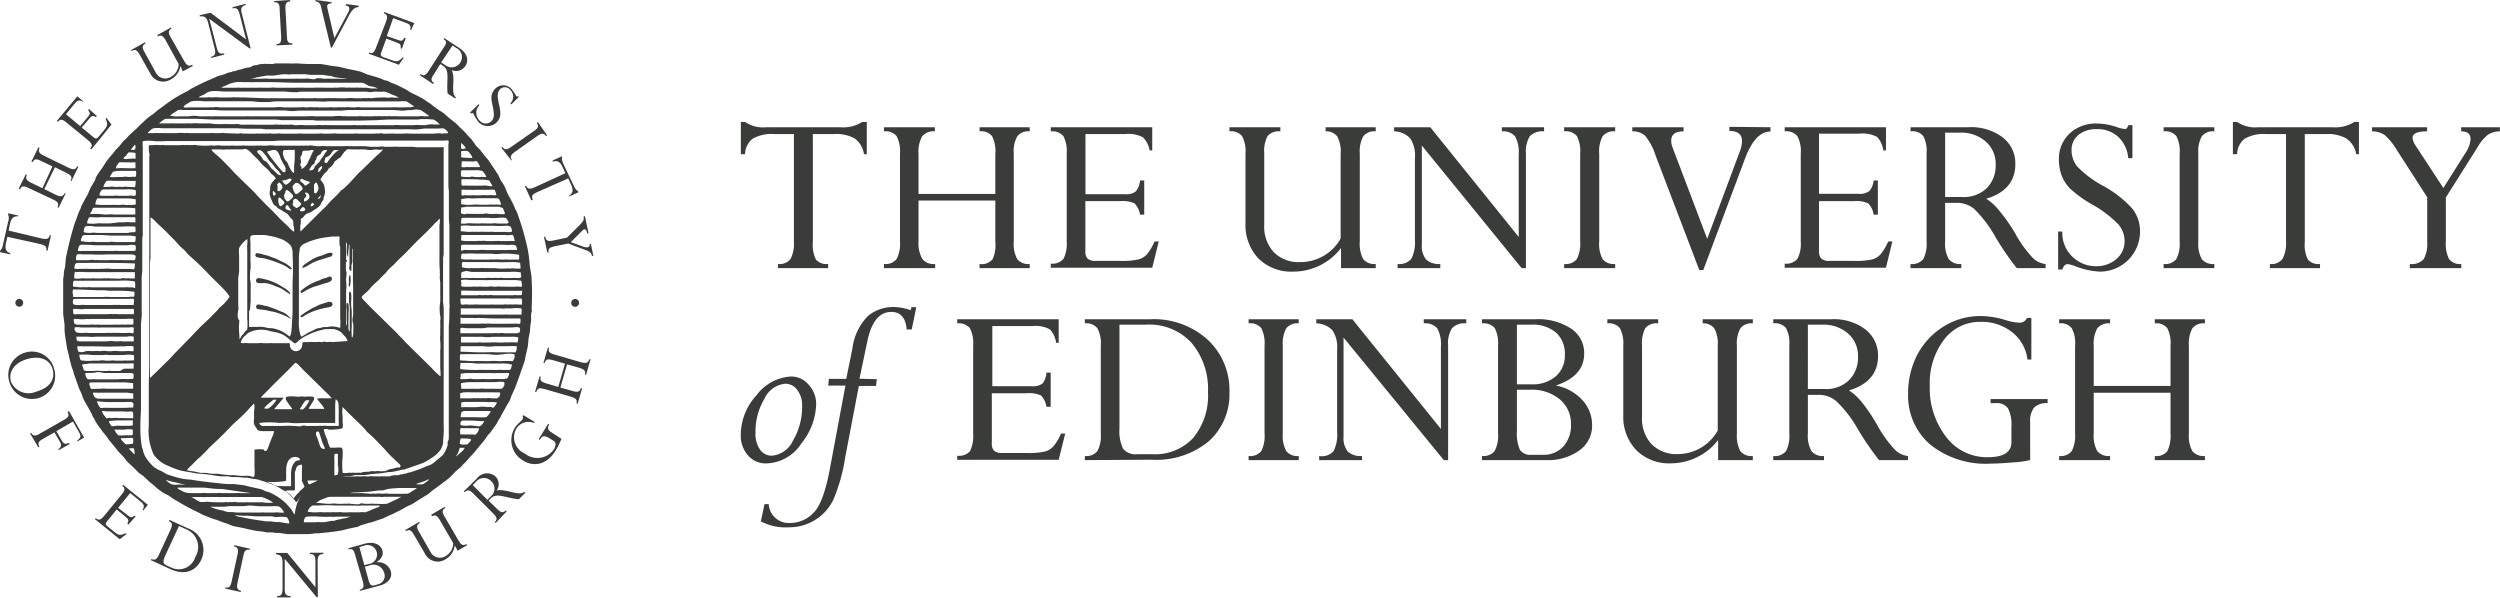 <svg xmlns="http://www.w3.org/2000/svg" viewBox="0 0 249.34 59.6"><title>University of Edinburgh logo</title><defs><style>.cls-1{fill:#3a3c39;}</style></defs><g id="Layer_2" data-name="Layer 2"><g id="Layer_1-2" data-name="Layer 1"><path class="cls-1" d="M41,50.33c.31-.16.6-.38.9-.56l.77-.47c.23-.17.43-.37.67-.53l.74-.54.15-.14.17-.1a7.87,7.87,0,0,0,.62-.53c.16-.15.28-.31.44-.46s.35-.28.51-.43.11-.14.17-.2a5,5,0,0,0,.4-.4l.26-.31a9.36,9.36,0,0,0,.84-.95l.62-.74.41-.58.22-.23.67-.94c.06-.11.1-.22.17-.33s.1-.14.14-.21.09-.18.13-.27c.15-.26.3-.52.44-.78s.23-.4.35-.6.16-.42.25-.62l.3-.65c.35-.92.68-1.85,1-2.8l.06-.34c.07-.35.17-.71.24-1.07l.06-.55c0-.3.11-.62.15-.92l.06-.74.06-.28,0-.62c0-.1,0-.2.05-.3s0-.29,0-.43a22.63,22.63,0,0,0,0-2.85c0-.48-.14-.95-.19-1.42A13.67,13.67,0,0,0,52.66,25a26.32,26.32,0,0,0-1.08-3.77c-.07-.18-.17-.34-.24-.51-.15-.36-.32-.69-.49-1-.06-.1-.12-.2-.17-.3-.14-.3-.24-.62-.4-.91s-.21-.33-.33-.51l-.26-.56c-.33-.51-.67-1-1-1.5l-.39-.45-.43-.56a5.18,5.18,0,0,1-.4-.41c-.07-.08-.11-.18-.19-.27L47,13.86l-.19-.18c-.17-.18-.32-.37-.49-.55l-.44-.42-.43-.43-.59-.46-.61-.53a4.94,4.94,0,0,0-.42-.27l-.52-.38c-.13-.09-.25-.19-.37-.29l-.29-.18-.38-.27c-.42-.25-.86-.45-1.3-.67l-.47-.3-.82-.41c-.22-.11-.46-.19-.69-.28l-.33-.18L38.35,8l-.41-.18c-.43-.15-.88-.27-1.33-.4L36,7.16c-.46-.13-.92-.2-1.41-.31-.3-.07-.62-.16-.94-.21L33,6.56c-.34-.07-.72-.14-1.07-.18h-.41l-.28,0h-.56c-.41,0-.85-.06-1.29-.06a2.3,2.3,0,0,1-.59,0h-.68l-.18,0h-.47l-.25.06-.24,0a.58.58,0,0,0-.23,0l-.14,0a.56.56,0,0,0-.29,0,1.68,1.68,0,0,0-.72.12l-.14,0A.87.87,0,0,0,25,6.7a4.61,4.61,0,0,0-1,.23,1.91,1.91,0,0,0-.53.16.8.8,0,0,0-.41.1,1.62,1.62,0,0,0-.62.2,2.29,2.29,0,0,0-.37.12,1.64,1.64,0,0,0-.61.21l-.39.17c-.71.29-1.39.63-2.07,1l-.34.22a12.57,12.57,0,0,0-2.33,1.45l-.63.45-.34.3c-.2.15-.42.28-.62.45-.4.34-.79.73-1.16,1.1l-.7.63-.24.28-.32.29c-.16.17-.28.38-.44.54s-.28.28-.41.44a2,2,0,0,0-.17.23,10.74,10.74,0,0,0-.7.84l-.43.68a6.88,6.88,0,0,0-.61.91L9.47,18l-.42.7c-.12.24-.21.5-.33.75l-.17.28c-.12.22-.22.44-.35.66s-.11.28-.17.42l-.21.44c-.05.17-.11.33-.17.5l-.21.54c-.34,1.12-.63,2.25-.87,3.44l-.06.67c0,.26-.12.54-.14.8a3,3,0,0,1-.07.61c0,.16,0,.32,0,.47,0,1,0,1.88,0,2.81,0,.45.1.89.14,1.33l0,.58c.06.59.16,1.2.26,1.8l.12.45c.1.47.21.93.34,1.38l.12.31a3,3,0,0,1,.08.32c.18.5.36,1,.53,1.49.09.19.18.38.26.57s.08.26.13.38c.14.32.34.61.5.91s.28.49.4.74c0,.09.08.18.11.27l.14.17c0,.1.09.21.14.31a4,4,0,0,0,.42.6c.09.12.16.25.25.36s.26.3.38.46.17.26.27.39l.5.6.42.53.52.54c.14.17.26.36.42.52s.47.43.69.65l.34.35c.19.16.41.28.6.45l.53.51.38.3c.16.13.29.29.46.41s.4.31.62.43.29.13.43.21l.48.34c.15.1.33.19.49.28a18.47,18.47,0,0,0,1.85,1c.28.13.54.3.84.41l.82.32.3.08.81.31.22.06c.23.09.46.2.7.27l.88.17c.43.09.89.22,1.33.29L26,53c.21,0,.43.08.65.1l.51,0,.33.05.35,0,.8.12h.41l.25,0,.77,0h.46a4.3,4.3,0,0,0,.88-.08l.38,0,.54-.06c.63-.06,1.25-.13,1.86-.25l.62-.16.77-.16c.14,0,.26-.11.39-.16l.63-.19.27-.09c.15,0,.29-.06.44-.11l.93-.32.55-.27a5,5,0,0,0,.53-.23l.15-.09a5.77,5.77,0,0,0,.56-.27l.64-.36C40.78,50.42,40.9,50.39,41,50.33Zm5.57-6c-.2,0-.56.06-.69-.08s0-.06,0-.09,0-.34.09-.43l.15,0c.14,0,.81,0,.86.1S46.68,44.27,46.58,44.35Zm.74-1-.28,0-1.11,0a1.6,1.6,0,0,1,0-.62h.9l.39,0h.55C47.8,43,47.47,43.35,47.32,43.4Zm1-1.33s0,0-.06.08a1.08,1.08,0,0,1-.33.4l-.19.05a4.14,4.14,0,0,0-.55-.07,1.84,1.84,0,0,0-.62,0c-.13,0-.57,0-.63-.1a.71.71,0,0,1,0-.21A.67.67,0,0,1,46,42s.09,0,.12-.06c.61,0,1.18,0,1.75.06l.51,0Zm.66-1s-.32.58-.52.61a5.92,5.92,0,0,1-.94,0l-1,0c-.16,0-.38,0-.51,0s0-.29,0-.39.09-.17.24-.23l.37,0h.35c.27,0,.54,0,.82,0h.86a.85.85,0,0,1,.39.07S49,41.06,49,41.09Zm.1-.4a2.42,2.42,0,0,0-.47,0,2.94,2.94,0,0,0-.94,0,11.21,11.21,0,0,1-1.17,0L46,40.62l0-.1c0-.12,0-.24,0-.37h0a1.54,1.54,0,0,1,.31-.06c.15,0,.28,0,.43,0l.43,0,.7,0c.18,0,.36,0,.53,0a4.34,4.34,0,0,0,.72,0l.45.05C49.52,40.26,49.31,40.66,49.12,40.69Zm.65-1a.61.61,0,0,1-.15.13h-.43c-.16,0-.5-.08-.64,0a2,2,0,0,0-.55,0,1.33,1.33,0,0,0-.45,0,1.36,1.36,0,0,0-.45,0c-.37,0-.78,0-1.15,0v0s0,0,0,0,0-.35,0-.53c.14,0,.25-.06.38-.07a5.17,5.17,0,0,1,.68,0l.29,0h2.05a2.11,2.11,0,0,0,.36,0c.08,0,.18,0,.22.06S49.81,39.58,49.77,39.65Zm.48-1.07c0,.11-.09.25-.24.25a.43.43,0,0,0-.16,0l-.37,0a6.09,6.09,0,0,0-.74,0,.72.72,0,0,0-.26,0,1.93,1.93,0,0,0-.64,0l-.12,0h-.41a.57.57,0,0,0-.29,0H46v0s0-.19,0-.23a.64.64,0,0,1,0-.34,7.88,7.88,0,0,1,.83-.1h.31c.23,0,.5,0,.74,0l.45,0c.15,0,.26,0,.41,0h.73a2.25,2.25,0,0,1,.82,0l0,0C50.35,38.3,50.27,38.52,50.25,38.58Zm.3-.79-.2.07c-.23,0-.44,0-.64,0a.71.71,0,0,0-.29,0,.57.57,0,0,0-.26,0l-.12,0-.64,0a1,1,0,0,0-.35,0l-.18,0h-.6c-.15,0-.37-.09-.53,0a.53.53,0,0,0-.22,0c-.11,0-.49,0-.54,0s0-.14,0-.21a.72.72,0,0,0,0-.33v0a4.19,4.19,0,0,0,.48-.06h1.53l.37,0h.78a1.51,1.51,0,0,0,.37,0c.21,0,.41,0,.61,0l.25,0a1.79,1.79,0,0,1,.47,0A1.12,1.12,0,0,1,50.55,37.79ZM51,36.63a.63.63,0,0,1-.14.27,1,1,0,0,0-.3,0,.78.78,0,0,0-.27,0l-.12,0a3.27,3.27,0,0,0-.62,0l-.26,0a7.77,7.77,0,0,0-.84,0,.89.89,0,0,0-.33,0,1.34,1.34,0,0,0-.45,0,15.09,15.09,0,0,1-1.74-.08c-.08-.09,0-.48,0-.62h.92c.27,0,.54.06.82.06.45,0,.92,0,1.37,0l.39,0,.27,0,.24,0a3.54,3.54,0,0,1,1.12.1C51.06,36.45,51,36.58,51,36.63Zm.32-1a.88.88,0,0,1-.18.39,10.23,10.23,0,0,0-1.24,0l-.2,0a4.31,4.31,0,0,0-.88,0h-.57a1.24,1.24,0,0,0-.43,0,1.81,1.81,0,0,0-.52,0c-.47,0-.92-.06-1.41-.07a1.78,1.78,0,0,1,0-.57c0-.06.19-.05.24-.06a.78.78,0,0,0,.27,0c.25,0,.52,0,.78,0s.47,0,.69,0l.62,0c.36,0,.73.08,1.1.07l.7-.07a2.89,2.89,0,0,1,1,0C51.36,35.49,51.33,35.59,51.32,35.65Zm.18-.7a1.72,1.72,0,0,0-.07.21h-1l-.61,0h-.47a1.63,1.63,0,0,0-.54,0,.57.57,0,0,0-.26,0c-.23,0-.45,0-.66,0-.65,0-1.28-.06-1.94-.06v0c-.05,0,0-.46,0-.55l.68,0,.39,0h1.22a3.58,3.58,0,0,0,1.09,0l.62,0,.3,0,.29,0a9,9,0,0,1,1,0A1.71,1.71,0,0,1,51.5,35Zm.12-.77a.15.15,0,0,0-.09,0,4,4,0,0,0-.86,0,2,2,0,0,0-.49,0h-.59a.65.65,0,0,0-.31,0,.72.72,0,0,0-.33,0l-.37,0H48a.91.91,0,0,0-.33,0l-.35,0h-1l-.33,0a2.62,2.62,0,0,1,0-.57l.16,0H47l.41,0a1.36,1.36,0,0,0,.29,0c.14,0,.27,0,.43,0a3.34,3.34,0,0,0,1,0l.29,0c.19,0,.37,0,.57,0l1,0a2.3,2.3,0,0,1,.66.05C51.75,33.63,51.62,34.12,51.62,34.18Zm.16-1c-.05.05-.12,0-.18.08l-.18,0H50.29a1.37,1.37,0,0,0-.57,0,1.91,1.91,0,0,0-.54,0c-.43,0-.87,0-1.33,0h-.37c-.09,0-.22,0-.3,0-.44,0-.82,0-1.25,0v0h0a1.6,1.6,0,0,1,0-.51c.07-.08.45,0,.57,0h1.25a2.75,2.75,0,0,0,.87-.07c.29,0,.57,0,.85,0s.52,0,.76,0l.78,0c.23,0,.56-.08.76,0S51.83,33.15,51.78,33.22Zm.06-.87-.19,0a2.68,2.68,0,0,0-.55,0,.67.67,0,0,0-.25,0l-.17,0c-.57,0-1.13,0-1.72,0a1.67,1.67,0,0,0-.55,0,1.77,1.77,0,0,0-.57,0l-1.42,0c-.15,0-.32,0-.49,0,0-.06,0-.11,0-.17s0-.3,0-.41.12,0,.16,0h1.09a1.4,1.4,0,0,0,.41,0c.6,0,1.18.05,1.78.05l.72,0,1.47,0c.1,0,.18,0,.29,0S51.92,32.28,51.84,32.35Zm.12-.91s-.17,0-.2,0l-.15,0h-.94a.89.89,0,0,0-.33,0h-.92l-.24,0-.25,0-.29,0h-.59a1.15,1.15,0,0,0-.37,0H45.94a2.52,2.52,0,0,0,0-.62v0h0s.07,0,.1,0l.5,0,.49,0c.29,0,.56,0,.84,0l.37,0h.61l.21,0c.12,0,.24,0,.36,0h.27l.23,0a1.61,1.61,0,0,0,.49,0c.2,0,.4,0,.59,0a3.91,3.91,0,0,1,1,0C52.06,30.91,52,31.34,52,31.44Zm.09-1c-.1,0-.2,0-.31,0a2.35,2.35,0,0,0-.65,0,1.15,1.15,0,0,0-.42,0,1.7,1.7,0,0,0-.51,0c-.35,0-.67,0-1,0a.8.8,0,0,0-.27,0H47.7a2.2,2.2,0,0,0-.51,0h-.53a.92.92,0,0,0-.37,0,1.09,1.09,0,0,1-.26,0c-.13-.05-.1-.46-.1-.61h0v0l.2,0c.2,0,.39,0,.57,0h.35l.64,0h3.15a2,2,0,0,0,.56,0h.36a1.06,1.06,0,0,0,.25,0v0C52.1,29.86,52.06,30.4,52.05,30.48Zm0-1.29a.75.75,0,0,1,0,.3c0,.05-.11,0-.14.06a1.06,1.06,0,0,0-.31,0,1.46,1.46,0,0,0-.47,0H49.29c-.15,0-.43-.07-.55,0a2.69,2.69,0,0,0-.64,0c-.13,0-.31-.07-.43,0l-.68,0H46v0s0,0,0,0v-.47h0s.09,0,.12,0L47.28,29h.88c.13,0,.24,0,.37,0l.31,0h2.38c.11,0,.23,0,.33,0s.48,0,.52,0A.53.53,0,0,1,52.09,29.19ZM52,28.6l-.18,0a1.12,1.12,0,0,0-.45,0c-.23,0-.47,0-.72,0a.53.53,0,0,0-.22,0,.8.8,0,0,0-.31,0,2.62,2.62,0,0,0-.74,0c-.21,0-.48-.08-.67,0h-.55a1.89,1.89,0,0,0-.58,0,1.84,1.84,0,0,0-.53,0h-.31c-.14,0-.66,0-.72-.05s0-.19,0-.28-.08-.29,0-.34a2.41,2.41,0,0,1,.81,0h1.37a2.14,2.14,0,0,0,.51,0c.34,0,.65,0,1,0,.54,0,1.15,0,1.72,0L52,28C52,28.18,52.14,28.52,52,28.6Zm-.07-.92c-.11.11-.64,0-.8.05a.66.66,0,0,0-.2,0h-.7a1.16,1.16,0,0,0-.49,0,3.7,3.7,0,0,0-.74,0,1.69,1.69,0,0,0-.55,0H47.35a.88.88,0,0,0-.28,0h-.42a.85.85,0,0,0-.32,0H46v0s0-.21,0-.25l0-.19c0-.23.25-.17.4-.24s.42.06.66.07h.59l.68,0c.82,0,1.69,0,2.54,0a4,4,0,0,1,1.07.05.71.71,0,0,1,0,.26C52,27.46,52,27.63,51.94,27.68Zm0-.89h0s-.07,0-.1,0h-.45a1.1,1.1,0,0,0-.51,0,1.33,1.33,0,0,0-.45,0,.58.58,0,0,0-.23,0c-.28,0-.54,0-.8-.05h-.9l-.22,0a1.34,1.34,0,0,0-.35,0h-.64c-.1,0-.21,0-.3,0a2.82,2.82,0,0,1-.9-.08.23.23,0,0,1,0-.17c0-.11-.06-.31.07-.35a1.31,1.31,0,0,1,.4,0h2.6l.29,0a11.76,11.76,0,0,0,1.19,0,2.55,2.55,0,0,0,.39,0,3.25,3.25,0,0,1,.85.07C51.89,26.31,51.92,26.66,51.92,26.79Zm-.15-.9h0s-.12,0-.15,0h-1a.81.81,0,0,0-.31,0h-.37a2.73,2.73,0,0,0-.7,0,1.46,1.46,0,0,0-.42,0H47.11a1.34,1.34,0,0,0-.4,0c-.14,0-.65,0-.71-.09a.33.33,0,0,1,0-.2c0-.12,0-.27.11-.3h.26a8.14,8.14,0,0,1,1.11,0c.52,0,1,0,1.53,0a3.14,3.14,0,0,0,1,0,7.84,7.84,0,0,1,1.75.11C51.8,25.49,51.77,25.73,51.77,25.89Zm-.2-.95a.15.15,0,0,0-.09,0,1.06,1.06,0,0,0-.36,0,1.4,1.4,0,0,0-.46,0H48.49a3.72,3.72,0,0,0-.75,0H46.59a.81.81,0,0,0-.35,0A.61.61,0,0,1,46,25s0,0,0,0a1.52,1.52,0,0,1,0-.53.32.32,0,0,1,.17-.06,3.31,3.31,0,0,1,.45,0h.84l.62,0c.16,0,.33,0,.49,0h.65l.64,0,.47,0a2.06,2.06,0,0,0,.61,0,1.11,1.11,0,0,1,.46.07C51.51,24.49,51.56,24.82,51.57,24.94Zm-.24-.9h0s-.16,0-.2,0v0l-.08,0a.69.69,0,0,0-.25,0c-.31,0-.6,0-.92,0a.91.91,0,0,0-.33,0,.53.53,0,0,0-.22,0h-.82c-.15,0-.32-.07-.45,0a1.91,1.91,0,0,0-.54,0l-.73,0a2.82,2.82,0,0,1-.78-.05c-.06,0,0-.46,0-.55h0s0,0,0,0l.43,0h.72c.45,0,.92,0,1.35,0h.25l.2,0h1.44a1.35,1.35,0,0,0,.45,0,.94.94,0,0,1,.3,0C51.25,23.55,51.29,23.88,51.33,24Zm-.42-1.44c.07.07.22.48.08.53a1.38,1.38,0,0,1-.5,0H49.22a1.23,1.23,0,0,0-.43,0,.89.89,0,0,0-.33,0,3.56,3.56,0,0,0-.74,0,1,1,0,0,0-.38,0,1.53,1.53,0,0,0-.48,0c-.31,0-.58-.06-.9-.06,0-.1,0-.51,0-.55a3.17,3.17,0,0,1,.94,0l.92,0c.2,0,.41,0,.6,0l.47,0,.41,0a5.87,5.87,0,0,0,.94,0l.2,0A.72.72,0,0,1,50.91,22.6Zm-.23-.53c.07.19,0,.14-.1.22h-1a1.11,1.11,0,0,0-.48,0h-.55a.82.82,0,0,0-.27,0,1,1,0,0,0-.39,0h-.47a.49.49,0,0,0-.24,0,2.36,2.36,0,0,0-.7,0,1.68,1.68,0,0,1-.51,0s0,0,0-.05A1.93,1.93,0,0,1,46,22c0-.13,0-.26.13-.28h.42l.35,0,.37,0c.49,0,.95,0,1.46,0a4,4,0,0,0,1,0c.2,0,.68-.07.8.09A2.35,2.35,0,0,1,50.68,22.07Zm-.55-1.33s.27.54.2.6-.53,0-.69,0a.92.92,0,0,0-.29,0l-.16,0c-.12,0-.23,0-.35,0s-.47-.11-.61,0a.43.43,0,0,0-.23,0h-.78a.84.84,0,0,0-.32,0c-.13,0-.32-.06-.43,0s-.39,0-.47-.06,0-.49,0-.6h0s.37,0,.43-.06h.77c.21,0,.4,0,.62,0s.35,0,.53,0c.37,0,.76,0,1.11,0l.37,0C49.9,20.71,50.06,20.69,50.13,20.74Zm-.43-.93c.11.06.22.41.25.53s-.16.08-.16.08a2,2,0,0,0-.55,0,1.63,1.63,0,0,0-.54,0c-.24,0-.48,0-.72,0h-.16a3,3,0,0,0-.74,0A3.91,3.91,0,0,1,46,20.36s0-.22,0-.26,0-.18,0-.22.5-.1.67-.11l.08,0a5.11,5.11,0,0,0,.88,0c.57,0,1.11,0,1.66,0C49.44,19.8,49.58,19.74,49.7,19.81Zm-.24-.55c0,.09.06.14,0,.22a.67.67,0,0,0-.25,0,1.21,1.21,0,0,0-.47,0,.58.58,0,0,0-.23,0,1.87,1.87,0,0,0-.57,0h-.66a.44.44,0,0,0-.2,0h-.51a.82.82,0,0,0-.27,0,.64.64,0,0,1-.28,0s0,0,0,0,0-.49,0-.55a1,1,0,0,1,.34,0H47a1.32,1.32,0,0,0,.35,0c.48,0,.94,0,1.43,0a1.81,1.81,0,0,1,.53,0C49.38,19,49.41,19.14,49.46,19.26ZM48.77,18c.08,0,.1.14.15.22l.11.16.09.19v0l-.16,0c-.2,0-.61-.12-.78-.05l-.14,0-.37,0h-1a1.11,1.11,0,0,0-.37,0c-.09,0-.21,0-.26-.05a2,2,0,0,1,0-.6c.66,0,1.33,0,2,.05A2.6,2.6,0,0,1,48.77,18Zm-.63-.93a1.85,1.85,0,0,1,.37.59s0,0-.08,0a3,3,0,0,0-.59,0h-.39c-.17,0-.41-.1-.58,0l-.14,0c-.25,0-.49,0-.74-.06,0-.17-.08-.51.07-.62v0h1.37A1.64,1.64,0,0,1,48.14,17.08Zm-.83-1c.08,0,.17,0,.22,0a.77.77,0,0,1,.22.29c0,.08.12.15.11.25s-.06.05-.1.06l-1,0a.9.9,0,0,0-.29,0,1.32,1.32,0,0,1-.41,0c-.07-.06,0-.48,0-.59C46.44,16.1,46.9,16.09,47.31,16.12Zm-.18-.32v0l-.12,0a7.15,7.15,0,0,1-1-.06c-.06,0,0-.19,0-.27a.67.67,0,0,1,0-.35,2.16,2.16,0,0,1,.63,0A1.33,1.33,0,0,1,47.13,15.8ZM46,14.26c.08.06.48.42.43.51s-.15.05-.21.08a.36.36,0,0,1-.18,0C45.94,14.76,46,14.37,46,14.26Zm-.55,31.28c.06-.1.12-.18.19-.28a3,3,0,0,0,.21-.6h.49v0h0c0,.19-.75.79-.92.9C45.41,45.56,45.41,45.55,45.42,45.54ZM13.07,14.89s.35-.41.39-.47a.56.56,0,0,1,0,.49.43.43,0,0,1-.4,0h0Zm-.74.92c0-.14.2-.22.27-.32a2,2,0,0,1,.22-.29,3,3,0,0,1,.7.06s0,0,0,.05v.53h0s0,0,0,0a1.4,1.4,0,0,0-.54,0h-.14a1.29,1.29,0,0,1-.49,0h0S12.3,15.81,12.33,15.81Zm-.62.63a.79.79,0,0,1,.19-.25.63.63,0,0,1,.24,0l.74,0a1.26,1.26,0,0,0,.39,0h.24c0,.05,0,.11,0,.16v.43h0s-.17,0-.21,0l-.65,0a.69.69,0,0,0-.25,0,2.44,2.44,0,0,0-.61,0l-.25,0A.67.67,0,0,1,11.71,16.44ZM11,17.55c.07-.11.2-.37.32-.43s.2,0,.29-.08h.49l.74,0,.33,0,.39,0a1.64,1.64,0,0,1,0,.55l-.12.06a.83.83,0,0,0-.39,0h-.3a1,1,0,0,0-.48,0l-.12,0H12l-.33,0a2.41,2.41,0,0,1-.66,0C10.9,17.71,11,17.57,11,17.55Zm-.32.49a2.24,2.24,0,0,1,.64,0c.31,0,.63,0,.92,0s.37,0,.55,0l.27,0a2.23,2.23,0,0,0,.37,0h.1v0s0,0,0,0a2.25,2.25,0,0,1-.06.61.67.67,0,0,1-.25,0h-.41a1.67,1.67,0,0,0-.63,0,1.58,1.58,0,0,0-.53,0c-.21,0-.58-.09-.74,0a.69.69,0,0,0-.29,0l-.31,0A1.41,1.41,0,0,1,10.67,18Zm-.76,1.38a1,1,0,0,1,.22-.46l.13-.07c.35,0,.67,0,1,0s.85,0,1.29,0a3,3,0,0,1,.91.06c.08,0,.08.18.08.27s0,.29-.08.31l-.16,0a1.46,1.46,0,0,0-.51,0c-.31,0-.61,0-.92,0a2,2,0,0,0-.54,0l-.18,0c-.26,0-.51,0-.76,0a1.45,1.45,0,0,1-.47-.05S9.91,19.45,9.91,19.42Zm-.21.37c.16,0,.29,0,.43,0,.37,0,.76,0,1.15,0l.29,0c.41,0,.86,0,1.29,0,.23,0,.44.08.67.08,0,.12,0,.44,0,.51s-.88.07-1.06.06a1.16,1.16,0,0,0-.49,0h-.49a1.07,1.07,0,0,0-.31,0c-.39,0-.8,0-1.21,0l-.47-.05A1.29,1.29,0,0,1,9.7,19.79ZM9.18,21a.48.48,0,0,1,.07-.2c0-.05.08-.06.12-.08l.78,0,.43,0c.35,0,.75,0,1.11,0l.67,0a8.47,8.47,0,0,1,1.13.05l0,.16a2.43,2.43,0,0,1,0,.47.72.72,0,0,0-.26,0H12.19l-.82,0a1.78,1.78,0,0,0-.65,0,.69.69,0,0,0-.25,0l-.57-.06H9v0H9C9,21.22,9.13,21.1,9.18,21Zm-.49,1.24a1.17,1.17,0,0,1,.22-.58v0c.39,0,.76.05,1.13,0h1.07l.32,0c.15,0,.3,0,.43,0l.33,0c.29,0,.59,0,.88,0,.13,0,.29,0,.38,0s.05.42.05.52h0s-.1,0-.12,0a.79.79,0,0,0-.31,0,1.94,1.94,0,0,0-.68,0,1.3,1.3,0,0,0-.34,0,.82.82,0,0,0-.23,0L11,22.28c-.11,0-.21,0-.33,0l-.47,0a.81.81,0,0,0-.22,0,.78.78,0,0,0-.27,0,3.74,3.74,0,0,1-1,0S8.68,22.25,8.69,22.23Zm-.21.38c.06-.05.15-.05.22-.08.26,0,.5,0,.74.06h.78l.27,0c.15,0,.28,0,.45,0h.53c.23,0,.48,0,.72,0a9.52,9.52,0,0,1,1.31,0c0,.11.05.45,0,.51l-.12.06a1.49,1.49,0,0,0-.61.06c-.14,0-.25,0-.37,0h-.61l-.48,0-.2,0c-.48,0-.94,0-1.44,0a2,2,0,0,0-.61,0,2.43,2.43,0,0,1-.68-.06C8.29,23.06,8.43,22.67,8.48,22.61Zm-.22.88a.6.6,0,0,1,.19-.06l.29,0,.35,0,.43,0,.51,0c.38,0,.78.06,1.17.06s.91,0,1.37,0a3.47,3.47,0,0,1,.95.08c.05.05,0,.17,0,.25s0,.22-.08.31H13c-.11,0-.24,0-.33,0H11.46c-.15,0-.35-.08-.49,0-.49,0-1,0-1.41,0a1.74,1.74,0,0,0-.56,0l-.12,0c-.29,0-.54-.07-.82-.09A1.1,1.1,0,0,1,8.26,23.49Zm-.33,1,.13-.09c.46,0,.92,0,1.37.05H10a1.76,1.76,0,0,1,.33,0c.61,0,1.21,0,1.85,0h.57a1.63,1.63,0,0,1,.73,0c.1.06.07.45,0,.57a.75.75,0,0,0-.26,0h-.39c-.36,0-.7,0-1.07,0a.93.93,0,0,0-.37,0c-.76,0-1.49,0-2.27,0-.31,0-.65,0-1,0a1.29,1.29,0,0,1-.35,0A1.21,1.21,0,0,1,7.93,24.46Zm-.35,1.36c0-.13,0-.44.13-.49a1.84,1.84,0,0,1,.53,0H9l.22,0c.59.06,1.26,0,1.89,0l.51,0c.26,0,.52,0,.8,0l.37,0c.22,0,.51,0,.67.09s0,.39,0,.49h0s-.24,0-.29,0h-.92a1.34,1.34,0,0,0-.45,0,1.4,1.4,0,0,0-.41,0,1.7,1.7,0,0,0-.55,0l-1,0a.64.64,0,0,0-.28,0c-.17,0-.52-.08-.66,0H7.6v0S7.58,25.85,7.58,25.82Zm-.16.82c.08-.4.06-.45.51-.46a1.33,1.33,0,0,0,.28,0,2.73,2.73,0,0,0,.41,0l.82,0,.41,0c1.23,0,2.44,0,3.61.06a1.86,1.86,0,0,1-.07.54c0,.08-.4,0-.49,0H11.14a3.26,3.26,0,0,0-.88,0,.91.91,0,0,0-.33,0l-.12,0H9a8.12,8.12,0,0,0-.86,0,.6.6,0,0,0-.23,0,1.09,1.09,0,0,1-.51-.05S7.42,26.67,7.42,26.64Zm.13.46a6.15,6.15,0,0,1,1,0l.46,0h1.12c.23,0,.44,0,.66,0a1.23,1.23,0,0,0,.27,0l.48,0,1.91,0c0,.2,0,.41,0,.63h0v0l-.17,0h-.32a.74.74,0,0,0-.33,0c-.17,0-.39-.06-.53,0s-.54,0-.81,0H11a.92.92,0,0,0-.37,0,2,2,0,0,0-.49,0H9.5a1,1,0,0,0-.35,0h-.7a.92.92,0,0,0-.33,0,2.79,2.79,0,0,1-.71,0s0,0,0-.05S7.37,27.12,7.55,27.1ZM7.39,28l.32,0A2.45,2.45,0,0,0,8,28a1.82,1.82,0,0,0,.33,0h.77c.21,0,.4,0,.6,0s.52,0,.78,0c.45,0,.94,0,1.41,0a6.7,6.7,0,0,1,1.52.06c.11.09.07.45.07.6s-.18,0-.28,0h-.41a.74.74,0,0,0-.33,0l-.9,0a1,1,0,0,0-.31,0l-.82,0H9.16a1.86,1.86,0,0,0-.57,0,1.46,1.46,0,0,0-.47,0c-.28,0-.57-.06-.84-.08C7.28,28.44,7.26,28.06,7.39,28Zm-.11.87c.84,0,1.68.05,2.51.08h.31c.25,0,.5,0,.74.05l.29,0c.25,0,.49,0,.74,0a11.59,11.59,0,0,1,1.54.1c0,.05,0,.17,0,.24,0,.45-.23.16-.49.28-.7,0-1.36,0-2,0a3.2,3.2,0,0,0-.62,0l-2.41,0-.6,0a1.6,1.6,0,0,0,0-.21A.81.81,0,0,1,7.28,28.89Zm0,1s.11,0,.15-.06c.62,0,1.27,0,1.85,0h.47l1.58,0,.31,0,.24,0,1.06,0a.84.84,0,0,1,.39,0c.09.06,0,.48,0,.61h0s-.38,0-.45,0H12a1.12,1.12,0,0,0-.37,0,1.42,1.42,0,0,0-.41,0c-.46,0-.88,0-1.33,0a.86.86,0,0,0-.23,0l-1.2,0a1.2,1.2,0,0,0-.42,0H7.84a1,1,0,0,1-.52-.07A.68.68,0,0,1,7.3,29.86Zm0,.94.41,0a3.09,3.09,0,0,0,.81,0h.29l.21,0h.51c.13,0,.26,0,.41,0h.39a2.61,2.61,0,0,0,.31,0c.93,0,1.82,0,2.72,0v0s0,0,0,0a1.87,1.87,0,0,1,0,.53s0,0,0,0h-.92a.86.86,0,0,0-.28,0h-.43a.94.94,0,0,0-.41,0,1.55,1.55,0,0,0-.53,0H7.84l-.23,0a.56.56,0,0,1-.23,0C7.28,31.32,7.27,30.92,7.31,30.8Zm.05,1h0s.07,0,.1,0a2.54,2.54,0,0,1,.29,0,3,3,0,0,0,.9,0,3,3,0,0,0,.52,0l.57,0h.37l.2,0h1.25l.35,0,.35,0,.35,0a2.79,2.79,0,0,1,.71,0c.05,0,0,.06,0,.1a1,1,0,0,1,0,.42c0,.09-.67,0-.8.06a2.46,2.46,0,0,0-.67,0,2.81,2.81,0,0,0-.64,0l-.39,0H10a1.34,1.34,0,0,0-.45,0,2.32,2.32,0,0,0-.65,0l-.68,0H8.1a.78.78,0,0,0-.27,0C7.37,32.36,7.36,32.26,7.36,31.82Zm.11,1.11c0-.09,0-.22,0-.26a1.6,1.6,0,0,1,.62,0c.54,0,1.11,0,1.63,0a2.2,2.2,0,0,0,.45,0h.54l.2,0h2a1,1,0,0,1,.43,0c.08,0,0,.48,0,.55s-.22,0-.31,0a.91.91,0,0,0-.37,0H12a1,1,0,0,0-.34,0,3.41,3.41,0,0,0-.64,0,1.11,1.11,0,0,0-.41,0c-.11,0-.24,0-.35,0-.35,0-.71,0-1.08,0l-.33,0a2.13,2.13,0,0,0-.57,0c-.15,0-.64,0-.71-.11A.61.61,0,0,1,7.47,32.93Zm.15.66h0s0,0,0,0l1.23,0a2.89,2.89,0,0,0,.72,0c.31,0,.66,0,1,0h.49l.59,0c.11,0,.2,0,.31,0h.55l.19,0a1.36,1.36,0,0,1,.67,0s0,0,0,0,0,.31,0,.47h0s-.35,0-.41,0H12.2a.68.68,0,0,0-.38,0,.63.63,0,0,0-.27,0,3.81,3.81,0,0,0-1,0c-.19,0-.34,0-.53,0-.64,0-1.32,0-1.94,0-.11,0-.28,0-.36-.05S7.62,33.73,7.62,33.59Zm.24,1.48c-.07,0-.07-.17-.09-.25s-.07-.2,0-.27,0,0,0,0a2.2,2.2,0,0,1,.45,0c.37,0,.78,0,1.17,0a2.23,2.23,0,0,0,.45,0c.86.06,1.74,0,2.64,0a2.93,2.93,0,0,1,.86,0,1.91,1.91,0,0,1,0,.49l-.11,0-.14,0a1.9,1.9,0,0,0-.59,0h-.6a2.29,2.29,0,0,0-.75,0h-.37a2.06,2.06,0,0,0-.78,0,2.36,2.36,0,0,0-.7,0,3.16,3.16,0,0,0-.76,0C8.4,35.13,8,35.16,7.86,35.07Zm.24.87c-.11-.09-.15-.43-.16-.57a1.14,1.14,0,0,0,.37,0c.29,0,.6,0,.9.05l.26,0h.76c.2,0,.41-.05.61,0l.46,0,.34,0h.76a2.88,2.88,0,0,1,.94,0c.06,0,.06.18.06.26s0,.2,0,.25-.33,0-.44.05a.62.62,0,0,0-.24,0,1.11,1.11,0,0,0-.37,0h-.84a1.12,1.12,0,0,0-.45,0h-.49a1.83,1.83,0,0,0-.66,0c-.22,0-.43,0-.64,0A4.17,4.17,0,0,1,8.1,35.94Zm.15.6s-.06-.13,0-.17.56-.07.69-.11l.53,0h1l.27,0c.2,0,.42,0,.61,0l.43,0c.14,0,.25,0,.37,0l.82,0a1.67,1.67,0,0,1,.39,0v0s0,0,0,0,0,.48,0,.52a1.25,1.25,0,0,0-.19,0h-.74A1.26,1.26,0,0,0,12,37l-.9,0a.73.73,0,0,0-.36,0H10.1a2.65,2.65,0,0,0-.74,0l-.41,0a1.55,1.55,0,0,1-.58-.06C8.29,36.76,8.28,36.62,8.25,36.54Zm.48,1.26c-.06-.06-.26-.49-.17-.56s.72,0,1-.08.57,0,.85.05H11l.31,0c.51,0,1,0,1.49,0a1.06,1.06,0,0,1,.48.06c.08,0,.06.44,0,.51s-1.28,0-1.5.06l-.7,0h-.84l-.47,0H9.52a1.37,1.37,0,0,0-.35,0l-.18,0A.46.46,0,0,1,8.73,37.8Zm.38,1A.77.77,0,0,1,9,38.6c0-.08-.14-.28-.08-.39l.11-.07.72,0h.49l.28,0,.27,0,.61,0c.33,0,.67,0,1,0s.58.06.88.07c0,.11,0,.5,0,.56l-.07,0H11.63l-.38,0h-.69a1.34,1.34,0,0,0-.49,0Zm.42.9a1.17,1.17,0,0,1-.24-.53h0v0l.43,0a1.51,1.51,0,0,0,.37,0h.73l.29,0h.31c.26,0,.52,0,.78,0h.35c.26,0,.5.07.77.08,0,.18,0,.34,0,.53h0s-.12,0-.14,0c-.78,0-1.56,0-2.32,0l-.31,0h-.42a.78.78,0,0,0-.27,0A.62.62,0,0,1,9.53,39.66Zm.14.33a.15.15,0,0,0,.1,0,8.41,8.41,0,0,0,.89.08h.24l.23,0h.47c.19,0,.34,0,.53,0l.39,0c.21,0,.57-.06.74.06s.05.37.05.46h0c0,.07-.48,0-.57.06a.62.62,0,0,0-.24,0h-.91l-.28,0h-.45a.78.78,0,0,0-.27,0,.93.93,0,0,0-.29,0,.51.51,0,0,1-.25,0A1.4,1.4,0,0,1,9.67,40Zm1.16,1.68a.38.38,0,0,1-.21,0l-.15-.21a1,1,0,0,1-.27-.51c.19,0,.34.05.53.05l.43,0c.24,0,.51,0,.76,0l.39,0a3,3,0,0,0,.8,0l.15.05c.08.07.05.46.05.58s-.06,0-.08.05h-.62a.72.72,0,0,0-.26,0,1.21,1.21,0,0,0-.47,0,1.87,1.87,0,0,0-.72,0A1.19,1.19,0,0,0,10.83,41.67Zm.39.83c-.07,0-.37-.44-.31-.51s.51-.05.64-.09l1.74,0a1.89,1.89,0,0,0,0,.48l-.27.06-.29,0-.33,0c-.12,0-.23,0-.35,0a.67.67,0,0,0-.2,0,.47.47,0,0,0-.24,0A1.36,1.36,0,0,1,11.22,42.5Zm.18.31h0v0c.06,0,.11,0,.18,0a1.63,1.63,0,0,0,.39,0,2.37,2.37,0,0,0,.54,0,2.31,2.31,0,0,1,.75,0s0,0,0,0a1.78,1.78,0,0,1,0,.52l-.11.06a.58.58,0,0,0-.23,0,3.46,3.46,0,0,0-.43,0l-.14,0a2.83,2.83,0,0,1-.51,0A1.57,1.57,0,0,1,11.4,42.81Zm1.22,1.5a2.05,2.05,0,0,1-.52-.54.11.11,0,0,1,0-.1l.37,0c.17,0,.69-.06.81,0a1,1,0,0,1,0,.56s0,0-.09,0A2.36,2.36,0,0,1,12.62,44.31Zm.85.95v0c-.13,0-.51-.46-.59-.57v0h0s.13,0,.17,0a.65.65,0,0,1,.31,0c.07.05.1.49.12.61Zm28.77,3a2.85,2.85,0,0,1-.72,0h0v0l.25-.11a4.63,4.63,0,0,0,1-.38C42.9,47.85,42.31,48.21,42.24,48.26ZM25,7.85a2.59,2.59,0,0,0,.58-.13l1-.18c.21,0,.45,0,.67,0s.63-.11,1-.13l.37,0a1.24,1.24,0,0,0,.43,0h.9l.57,0,.41.06h.62l.28,0h.41l.52.09h.2a.76.76,0,0,1,.21.08l.28.07c.38.07.81.07,1.18.14,0,0,.06,0,.07,0s-.66,0-.76,0l-.26,0-.56,0s-.15,0-.2,0a1.24,1.24,0,0,0-.33,0l-.27,0c-.23,0-.61-.12-.82,0s-.47,0-.71,0a1,1,0,0,0-.39,0c-.12,0-.2,0-.31,0s-.25,0-.37,0a.42.42,0,0,0-.2,0H27.82l-.31,0h-.74a2.82,2.82,0,0,0-.65,0c-.38,0-.73,0-1.11,0Zm-3,.91c.08,0,.25-.13.34-.16l.24-.09.21-.11a3.62,3.62,0,0,1,.8-.21,2.72,2.72,0,0,1,.57,0c.24,0,.47,0,.7,0a1.85,1.85,0,0,0,.41,0h.63l.86,0c1,0,2,.07,3,.06l.47,0,.7,0c1.14,0,2.31,0,3.46,0h1.64c.33,0,.58.29.9.36a1.93,1.93,0,0,1,.74.21l-.08,0-.15,0H37l-.43-.07h-.43a.8.8,0,0,0-.27,0,1.59,1.59,0,0,0-.49,0,1.06,1.06,0,0,0-.31,0,1.34,1.34,0,0,0-.45,0,3.77,3.77,0,0,0-1,0,1,1,0,0,0-.35,0c-.13,0-.25,0-.37,0h-.45a1,1,0,0,0-.3,0,1.23,1.23,0,0,0-.39,0,1.36,1.36,0,0,0-.41,0c-.36,0-.7,0-1.07,0a1,1,0,0,0-.35,0,.78.78,0,0,0-.22,0,.71.71,0,0,0-.21,0c-.33,0-.64,0-1,0H27.51a1.63,1.63,0,0,0-.54,0h-.86a.91.91,0,0,0-.33,0l-.12,0H24.51l-.18,0H23.9a.62.62,0,0,0-.27,0c-.54,0-1.06,0-1.6,0Zm-1.63.65.19-.12c.5-.34,1.23-.17,1.85-.16h1.07l.33,0h.59c.77,0,1.51,0,2.27,0l.43,0h.8l.23,0,.3,0a10,10,0,0,0,1.11.07c.19,0,.36-.06.55-.06.49,0,.94,0,1.42,0,.22,0,.46,0,.7,0s.75,0,1.14,0c.2,0,.39,0,.6,0h2.54c.14,0,.26.05.41.05l.57-.06a3.87,3.87,0,0,0,.84,0,2.68,2.68,0,0,1,.76.3,2.83,2.83,0,0,1,.71.31s0,0,0,0l-.08,0h-.39a1.13,1.13,0,0,0-.49,0l-.19,0a3.47,3.47,0,0,0-.79,0,.69.69,0,0,0-.29,0L37,9.8a1,1,0,0,0-.45,0,1.64,1.64,0,0,0-.5,0h-.69a3.2,3.2,0,0,0-.82,0l-.12,0h-.54a1,1,0,0,0-.24,0,1.88,1.88,0,0,0-.53,0,1.52,1.52,0,0,0-.48,0,.7.7,0,0,0-.29,0H31.6a.82.82,0,0,0-.35,0l-.84,0a.8.8,0,0,0-.31,0l-.72,0h-.82l-.22,0h-.7a1,1,0,0,0-.3,0l-.15,0a.52.52,0,0,0-.22,0c-.91,0-1.81-.06-2.71-.08H23.9a.91.91,0,0,0-.33,0,1.61,1.61,0,0,0-.54,0l-1.14,0a2.49,2.49,0,0,0-.72,0,2.12,2.12,0,0,0-.57,0l-.17,0c-.21,0-.39,0-.59,0C19.84,9.62,20.31,9.46,20.4,9.41ZM18.32,10.6h0s.13-.11.16-.14l.3-.18a1.59,1.59,0,0,1,.34-.18,4.56,4.56,0,0,1,1.17,0l1,0c.26,0,.56,0,.82,0h.31c.54,0,1.17,0,1.72,0,.27,0,.57,0,.86,0s.69.08,1.05.08h.63c.27,0,.55-.07.84-.07.6,0,1.21,0,1.8,0l.23,0,.28,0,.48,0c.18,0,.38,0,.57,0l.59,0c.4,0,.8.05,1.21,0,.17,0,.34,0,.51,0h.37l.15,0a2.68,2.68,0,0,0,.3,0l.47,0c.21,0,.44,0,.66,0s.31,0,.47,0h.7a1.35,1.35,0,0,0,.35,0c.45,0,.91,0,1.37,0,.19,0,.4,0,.59,0q.63,0,1.29,0a3.14,3.14,0,0,1,.62,0,.82.82,0,0,1,.2.12l.55.36c0,.09-.3.08-.36.12a.72.72,0,0,0-.33,0,.79.79,0,0,0-.31,0H40l-.21,0a8.17,8.17,0,0,0-.86,0c-.09,0-.2,0-.28,0h-.33l-.14,0c-.69,0-1.39,0-2.09,0-.2,0-.45-.07-.62,0H35a1.67,1.67,0,0,0-.59,0,.8.8,0,0,0-.31,0,1.74,1.74,0,0,0-.51,0h-.41a1.13,1.13,0,0,0-.41,0l-.14,0h-.9a1.26,1.26,0,0,0-.39,0,2.43,2.43,0,0,0-.66,0h-.25a1.07,1.07,0,0,0-.47,0,.65.65,0,0,0-.28,0h-1.4a2.76,2.76,0,0,0-.86,0l-.16,0c-.19,0-.36,0-.53,0H25.43c-.15,0-.27,0-.41,0h-.88l-.21,0h-2a1.49,1.49,0,0,0-.63,0,.58.58,0,0,0-.23,0,.72.72,0,0,0-.26,0l-.64,0h-.29c-.07,0-.14,0-.22,0l-.74,0a2.62,2.62,0,0,1-.57,0v0S18.32,10.63,18.32,10.6ZM17,11.49s.13-.1.16-.12l.61-.4a1.51,1.51,0,0,1,.48,0l.58,0,1.06,0,.56,0H21l.43,0,.74.05c.37,0,.74,0,1.1,0l.31,0,.86,0h1.6c.4,0,.8,0,1.21,0h1.18l.68.06c.32,0,.6-.06.92-.05l.74,0c.26,0,.51,0,.78,0l.35,0,.28,0,.72,0c.4,0,.8,0,1.19,0l.68-.06h1.64l.34,0h1.74c.25,0,.52,0,.76,0l.84.07c.25,0,.52-.06.76-.06a1.42,1.42,0,0,0,.47-.05A1.73,1.73,0,0,1,42,11a1,1,0,0,1,.24.17l.13.08.41.29s0,0-.06.06h-.45a1.15,1.15,0,0,0-.45,0l-.15,0h-2a.79.79,0,0,0-.31,0,.8.8,0,0,0-.27,0,1.59,1.59,0,0,0-.49,0,2.31,2.31,0,0,0-.53,0,1.45,1.45,0,0,0-.47,0,1.15,1.15,0,0,0-.37,0c-.38,0-.74,0-1.13,0a1.29,1.29,0,0,0-.4,0l-.27,0h-.86a1.07,1.07,0,0,0-.31,0,3.63,3.63,0,0,0-1,0l-.54,0-1.35,0a2.63,2.63,0,0,0-.63,0,.68.68,0,0,0-.21,0l-.68,0H27.9c-.32,0-.66,0-1,0-.1,0-.23,0-.31,0h-.35l-.6,0a.55.55,0,0,0-.18,0h-.61a.9.9,0,0,0-.29,0h-.94c-.1,0-.22,0-.31,0L22,11.6c-.1,0-.25,0-.33,0a.52.52,0,0,0-.22,0c-.54,0-1.08,0-1.6,0a2.58,2.58,0,0,0-1,0l-.13,0c-.27,0-.53,0-.82,0a2.77,2.77,0,0,1-.92-.06h0Zm-1.29.94.12-.1c.15-.11.55-.48.72-.48s.62,0,.94,0l.55,0,.58,0c.3,0,.61,0,.9,0,.58,0,1.12.07,1.72.07.13,0,.25,0,.37,0h.92l.49,0,.51,0,.58,0c.43,0,.88,0,1.33,0h.61l.33,0c.23,0,.44,0,.66,0s.68,0,1,.06h.51l.66,0h.32l.27,0,.29,0h.8l.27,0,.43.05h.61l.37,0h.68l.47,0h.84c.13,0,.25,0,.39,0l.32,0c.18,0,.37,0,.54,0L37,12c.67,0,1.32-.08,2-.08.22,0,.43,0,.65,0s.24,0,.38,0h1l.66,0,.4-.05a1.25,1.25,0,0,0,.39,0l.75.05a2.25,2.25,0,0,1,.64.51l-.08,0a1.21,1.21,0,0,0-.43,0,2,2,0,0,0-.92.06l-.14,0a1,1,0,0,0-.31,0,2.35,2.35,0,0,0-.76,0l-.43,0h-.9a2.09,2.09,0,0,0-.66,0H37.36l-.84,0a.9.9,0,0,0-.33,0h-.7a.81.81,0,0,0-.38,0h-.66a.8.8,0,0,0-.27,0l-.14,0h-.8a.79.79,0,0,0-.31,0,4.22,4.22,0,0,0-.8,0,2.32,2.32,0,0,0-.65,0l-.12,0c-.27,0-.49,0-.76,0a1.36,1.36,0,0,0-.21,0,2.55,2.55,0,0,0-.73,0h-.17c-.16,0-.49-.12-.63-.05l-.74,0a.8.8,0,0,0-.27,0,2,2,0,0,0-.59,0l-.13,0h-.89l-.35,0h-.56a1.2,1.2,0,0,0-.33,0,.74.74,0,0,0-.26,0,.68.68,0,0,0-.29,0h-.34c-.19,0-.44-.13-.64-.06l-.8,0a.8.8,0,0,0-.27,0,.44.44,0,0,0-.2,0l-.19,0c-.36,0-.69,0-1-.07l-.23,0h-1a2.18,2.18,0,0,0-.63,0c-.09,0-.21,0-.29,0a1.92,1.92,0,0,0-.41,0l-.16,0c-.32,0-.63,0-.93,0a.75.75,0,0,0-.3,0H15.71Zm-1,.92c0-.08.11-.19.17-.24a1.31,1.31,0,0,1,.43-.32,3.25,3.25,0,0,1,.83,0c.35,0,.73,0,1.09,0s.68,0,1,0h.64c.74,0,1.52,0,2.27,0l.27,0h.45c.45,0,.9,0,1.37,0s1.08.05,1.64.05c.31,0,.63,0,1,0s.38.05.6.05c.54,0,1.06,0,1.62,0H29.1l.29,0c.17,0,.35,0,.53,0l.29,0,.2,0h.37c.17,0,.31,0,.49,0l.43,0h1.76l.6,0c.36,0,.73,0,1.11,0s.71,0,1.08,0l.57,0h.35c.53,0,1.13,0,1.66,0s1,0,1.46,0l.3,0c.4,0,.81.05,1.21,0l.51-.07.46,0c.32,0,.64,0,1,0a1.74,1.74,0,0,1,.51,0,.62.62,0,0,1,.19.14s.29.26.21.31-.36,0-.48.06a3.54,3.54,0,0,0-.94,0H41a.52.52,0,0,0-.22,0,2.22,2.22,0,0,0-.58,0l-.9,0a.8.8,0,0,0-.31,0,.53.53,0,0,0-.22,0l-.19,0H38.3c-.13,0-.36-.09-.48,0a1.34,1.34,0,0,0-.45,0l-.18,0c-.09,0-.23,0-.31,0H35.74a1.07,1.07,0,0,0-.4,0l-.12,0c-.2,0-.39,0-.59,0h-1a1.93,1.93,0,0,0-.59,0,.52.52,0,0,0-.22,0h-.6a1.36,1.36,0,0,0-.45,0c-.56,0-1.07,0-1.62,0a1.34,1.34,0,0,0-.45,0h-1.6c-.14,0-.34-.06-.47,0h-.51c-.11,0-.24-.07-.35,0a1.41,1.41,0,0,0-.41,0,2.2,2.2,0,0,0-.45,0,.4.4,0,0,0-.22,0,.47.47,0,0,0-.21,0h-.8a.91.91,0,0,0-.33,0c-.17,0-.36-.09-.53,0l-1.39-.05a.89.89,0,0,0-.43,0h-.62a.73.73,0,0,0-.36,0l-.48,0H18.92a1.6,1.6,0,0,0-.49,0,3.18,3.18,0,0,0-.82,0c-.47,0-.92,0-1.4,0a2,2,0,0,0-.43,0,1.36,1.36,0,0,0-.45,0l-.35,0-.32,0S14.65,13.35,14.68,13.35Zm2.79,35a1,1,0,0,1-.73-.27c-.08-.06-.17-.1-.21-.2.36.1.72.19,1.08.26a6.09,6.09,0,0,0,.89.19v0c-.14,0-.31,0-.46,0l-.4,0Zm.45.49c-.08,0-.23-.11-.24-.21l1.45,0c.32,0,.67,0,1,0s.86.09,1.29.12.62,0,.92.05l1.52.22c.37.06.75.09,1.1.16,0,0,0,0-.06,0s-.07,0-.1,0c-.28,0-.58,0-.88,0a.93.93,0,0,0-.29,0,.65.65,0,0,0-.2,0l-.82,0-.58,0a1.54,1.54,0,0,0-.43,0l-1.06,0a.91.91,0,0,0-.37,0l-.55,0-.37,0a3.17,3.17,0,0,1-.77-.06A2.77,2.77,0,0,1,17.92,48.83ZM20,50.07c-.34-.1-.6-.38-.94-.5v0h1a3.08,3.08,0,0,0,.53,0c.24,0,.45,0,.7,0h.57a1.06,1.06,0,0,0,.31,0c.18,0,.34,0,.53,0l1.6,0c.41,0,.84,0,1.23,0h.18l.38,0a3.73,3.73,0,0,1,1.05.49s.08.06.07.09l-.11,0a.5.5,0,0,0-.21,0c-.22,0-.45,0-.69-.05a.89.89,0,0,0-.23,0c-.11,0-.26,0-.37,0l-.79,0a1.17,1.17,0,0,0-.33,0h-.76c-.15,0-.38-.1-.53,0a.64.64,0,0,0-.37,0,1.69,1.69,0,0,0-.51,0c-.56,0-1.13,0-1.66-.06A4.29,4.29,0,0,1,20,50.07Zm3.15,1-.32,0a2.7,2.7,0,0,1-.41-.08,1.51,1.51,0,0,0-.3-.1c-.14,0-.3-.06-.44-.09a2.6,2.6,0,0,1-.47-.16,1.3,1.3,0,0,1-.25-.1h0v0l.23,0c.3,0,.62,0,.94,0a2.5,2.5,0,0,0,.68-.06l1,0,.41,0c.25,0,.47-.06.72-.06s.68.07,1,.07h1.19a5,5,0,0,1,.55,0c.25,0,.49.34.61.53,0,0,.05.07,0,.1s-.36,0-.47,0a1.14,1.14,0,0,0-.45,0h-1a1.15,1.15,0,0,0-.37,0c-.35,0-.65,0-1,0H23.66Zm5.67,1.13s-.11,0-.14,0l-.8-.13-.39,0L27,52c-.16,0-.31,0-.45,0-.87-.12-1.75-.26-2.58-.44-.13,0-.45-.09-.53-.19a8.22,8.22,0,0,0,1.23.07c.35,0,.7.06,1.06.06l.33,0h.33l.45,0c.1,0,.2,0,.3,0l.37.08a4.17,4.17,0,0,1,1.06,0c.16.07.28.44.29.6Zm.54-.94h0v0s-.05,0-.07-.06-.15-.25-.23-.38-.34-.38-.5-.58a5.92,5.92,0,0,0-1.69-1.14L26.51,49c-.14-.06-.27-.14-.42-.19a2.71,2.71,0,0,0-.43-.1l-.44-.1c-.32-.06-.63-.16-.95-.22l-.92-.11-.72,0c-1.1-.11-2.2-.22-3.27-.39-.37-.07-.72-.07-1.08-.13a9.13,9.13,0,0,1-1.06-.27l-.56-.18L16.13,47l-.37-.16-.26-.17-.12-.06a5.5,5.5,0,0,1-.75-.85,2.51,2.51,0,0,1-.35-.74c0-.14-.08-.27-.12-.4A10,10,0,0,1,14,42.7l0-.39c0-.5.05-1,.06-1.5,0-.11,0-.22,0-.33V39c0-.33,0-.65,0-1,0-1.35,0-2.7,0-4.06,0-.19,0-.38,0-.57s0-.42,0-.62a2.62,2.62,0,0,1,0-.28c0-.31.05-.62.07-.92s0-.48,0-.7,0-.34,0-.51,0-.28,0-.43,0-.26,0-.39,0-.55,0-.82,0-.33,0-.49,0-.37,0-.56l.06-.67c0-.22,0-.43,0-.64,0-.46,0-.95,0-1.43a2.81,2.81,0,0,0,0-.29l0-.61c0-.18,0-.36.05-.54,0-.85,0-1.73,0-2.56,0-.28,0-.57,0-.86s0-.4,0-.61l0-.41c0-.72,0-1.44,0-2.17,0-.27,0-.51,0-.76s0-.6,0-.9,0-.39,0-.6a1.86,1.86,0,0,1,0-.53s0,0,.09,0a3.54,3.54,0,0,1,1,0,7.88,7.88,0,0,0,1.19,0h1.08l.66,0c.41,0,.79,0,1.19,0h1.92l.62,0c.17,0,.33,0,.51,0s.44,0,.65,0,.7,0,1.05,0l.49,0,1.46,0,1,0c.27,0,.54-.05.82-.05l.61,0h.56l.63,0,.49,0,1,0,.45,0c.87,0,1.69,0,2.58,0l.57,0c.39,0,.81,0,1.19,0l.25,0c.32,0,.71,0,1.06,0,.15,0,.27,0,.41,0l.47,0c.25,0,.54,0,.8,0s.35,0,.53,0l.39,0c.18,0,.39,0,.58,0l.39,0h.32l.35,0,.35,0c.22,0,.43,0,.63,0s.67,0,1,0l.49,0,.33,0a.85.85,0,0,1,.32,0l0,0c.07.1,0,.31,0,.45,0,.47,0,.92,0,1.37,0,.29,0,.62,0,.9,0,.1,0,.2,0,.29l0,.61c0,.21,0,.41,0,.62s0,.53.05.8l0,.31c0,.17,0,.34,0,.51l0,.53c0,.22,0,.44,0,.66l0,.49c0,.26,0,.53.05.8a2.64,2.64,0,0,1,0,.28c0,.22,0,.45,0,.66,0,.38,0,.8,0,1.17l0,.24c0,.17,0,.34,0,.51s0,.42,0,.64,0,.3,0,.45l0,.25c0,.11,0,.21,0,.32,0,.41,0,.81,0,1.23,0,.21,0,.41,0,.62l0,.24c0,.14,0,.28,0,.41s0,.18,0,.27l0,.45c0,.2.05.42,0,.63,0,.6,0,1.17-.06,1.77,0,.24,0,.45,0,.69s0,.26,0,.39c0,.28,0,.56,0,.84s0,.3,0,.45c0,.57,0,1.14,0,1.7,0,.4,0,.82,0,1.21,0,.21,0,.43,0,.64s0,.16,0,.24v.45c0,.37,0,.74,0,1.09s0,.88,0,1.33c0,.12,0,.24,0,.37a1.64,1.64,0,0,0,0,.22l0,.78c0,.22,0,.45,0,.68s0,.27-.08.41,0,.3-.05.45a3.12,3.12,0,0,1-.38.83c-.11.19-.31.29-.46.44a3.25,3.25,0,0,1-.29.23,2.65,2.65,0,0,1-.54.41l-.38.14-.77.32-.74.25-.18.06a.93.93,0,0,0-.41.12.88.88,0,0,0-.33.06,1.23,1.23,0,0,0-.44.1l-.13,0a.49.49,0,0,0-.21,0,1.64,1.64,0,0,0-.55.12,1.12,1.12,0,0,0-.37,0,.49.49,0,0,0-.21,0,.66.66,0,0,0-.32,0l-.17,0a.47.47,0,0,0-.24,0,.56.56,0,0,0-.23,0,1,1,0,0,0-.47,0l-.16,0c-.14,0-.32-.06-.44,0a.63.63,0,0,0-.24,0l-.12,0a1.36,1.36,0,0,0-.41,0l-.17,0-.12,0-.12,0-.19,0a.47.47,0,0,0-.24,0l-.17,0a.59.59,0,0,0-.27,0,.49.49,0,0,0-.24,0,.42.42,0,0,0-.2,0,.38.38,0,0,0-.19,0l-.12,0a.7.7,0,0,0-.33.08.38.38,0,0,0-.19,0,1.61,1.61,0,0,0-.58.16l-.42.16a1.4,1.4,0,0,0-.77.42c-.18.14-.41.22-.58.38A4.48,4.48,0,0,0,29.4,51.28Zm5.82.24a3.74,3.74,0,0,0-.73.19,1.34,1.34,0,0,0-.46.09,2.54,2.54,0,0,0-.67.17l-.15,0a.85.85,0,0,0-.37.06,2.21,2.21,0,0,0-.46.08.85.85,0,0,0-.36,0,2.08,2.08,0,0,0-.56,0l-.12,0h-1v0s0,0,0,0c0-.19.08-.54.29-.56a8.14,8.14,0,0,1,1.31,0,8.25,8.25,0,0,0,1.12,0,1.27,1.27,0,0,0,.44,0c.29,0,.57,0,.86,0l.84,0Zm2.62-.93h0s0,0-.06,0l-.59.23-.32.15-.42.15a2,2,0,0,0-.6,0h-.39a.94.94,0,0,0-.29,0,.86.86,0,0,0-.28,0l-.13,0a5.47,5.47,0,0,1-.57,0c-.11,0-.27-.07-.39,0a.74.74,0,0,0-.3,0,1.22,1.22,0,0,0-.43,0,.68.68,0,0,0-.21,0,1,1,0,0,0-.35,0l-.14,0a3.65,3.65,0,0,0-.74,0h-.33a5.23,5.23,0,0,1-.57-.06.94.94,0,0,1,.48-.62,4.61,4.61,0,0,1,.53,0,12.92,12.92,0,0,1,1.76,0c.3,0,.59,0,.9,0H35a1,1,0,0,0,.31,0,2.85,2.85,0,0,0,.72,0c.29,0,.58,0,.88,0l.41,0h.57Zm2.2-1a1.35,1.35,0,0,0-.33.18l-.7.32a1.78,1.78,0,0,1-.43.18,7,7,0,0,1-.92,0c-.13,0-.23,0-.35,0a1.12,1.12,0,0,0-.41,0h-.43c-.18,0-.36-.11-.53,0s-.63,0-.92,0a1.29,1.29,0,0,0-.48,0,.65.65,0,0,0-.28,0h-.53a2.7,2.7,0,0,0-.8,0c-.48,0-.91-.09-1.39-.09v0a1.75,1.75,0,0,0,.32-.21,3.85,3.85,0,0,1,.66-.28,1.52,1.52,0,0,1,.43-.12H34l.9,0c.75,0,1.53,0,2.27,0l.74,0a.88.88,0,0,0,.37,0c.57,0,1.13,0,1.72,0v0h0Zm.31-.32H38.83a2.12,2.12,0,0,0-.71,0,1.68,1.68,0,0,0-.64,0,1.21,1.21,0,0,0-.47,0l-.86-.07a.54.54,0,0,0-.18,0H34.9v0h0s0,0,0,0a2.31,2.31,0,0,1,.6-.06l.94-.06c.44,0,.89-.11,1.33-.14.23,0,.46,0,.68-.08s.42-.1.65-.12l.66-.05c.17,0,.35,0,.53,0l.43,0,.27,0a3,3,0,0,0,.31,0h.28v0h0a2.21,2.21,0,0,1-.45.3c-.11.06-.2.15-.3.2l-.29.09A.44.44,0,0,0,40.35,49.24Z"/><path class="cls-1" d="M30.51,26.6l.63-.37a5.68,5.68,0,0,1,.94-.36l.7-.22a.67.67,0,0,0,.28-.1c.1-.07.18-.27,0-.33a1.09,1.09,0,0,0-.26,0l-.33.11-.25.11c-.25.09-.49.14-.73.25s-.44.24-.65.37l-.24.17c-.17.1-.42.25-.45.47h0C30.19,26.76,30.48,26.61,30.51,26.6Z"/><path class="cls-1" d="M26.22,25.74a11,11,0,0,1,2.05.7l.36.2c.1.06.19.18.32.2a.13.13,0,0,0,.14,0c.07-.15-.61-.58-.74-.64l-.6-.28-.2-.11-.44-.16c-.16-.06-.33-.13-.5-.18l-.24-.05a2.59,2.59,0,0,0-.8-.17.23.23,0,0,0,0,.38A2.52,2.52,0,0,0,26.22,25.74Z"/><path class="cls-1" d="M44.25,25.33c0-.28,0-.59,0-.88l0-.29c0-.23,0-.43,0-.65s0-.34,0-.51c0-1.32,0-2.59,0-3.9V17c0-.39,0-.81,0-1.19s0-.73,0-1.12h0c0-.05-.19,0-.23,0l-1.14,0c-.25,0-.5,0-.76,0a.86.86,0,0,0-.23,0l-.28,0-.41-.05H39.7a2.71,2.71,0,0,0-.57,0h-.74a1.67,1.67,0,0,0-.63,0l-.17,0h-.53c-.26,0-.52-.06-.8-.06s-.5,0-.69,0l-.17,0h-.63a.88.88,0,0,0-.33,0,.68.68,0,0,0-.21,0c-.17,0-.32,0-.49,0H32.47a1.72,1.72,0,0,0-.51,0l-.14,0-.19,0c-.24,0-.63-.13-.84-.05l-.12,0a.59.59,0,0,0-.27,0l-1.8,0h-.47a.53.53,0,0,0-.25,0h-.45a2.77,2.77,0,0,0-.86,0h-.41a.71.71,0,0,0-.29,0,1.19,1.19,0,0,0-.38,0c-.25,0-.46,0-.72,0a.69.69,0,0,0-.25,0,1.33,1.33,0,0,0-.49,0h-.7a1,1,0,0,0-.34,0h-.88a2,2,0,0,0-.72,0,2.43,2.43,0,0,0-.66,0c-.38,0-.74,0-1.12-.05a1.06,1.06,0,0,0-.47,0,.57.57,0,0,0-.23,0,1.45,1.45,0,0,0-.47,0,1,1,0,0,0-.43,0l-1.52,0a1.59,1.59,0,0,0-.49,0,3,3,0,0,0-.74,0c-.1,0-.29,0-.37,0s-.05.64,0,.82,0,.27,0,.41,0,.25,0,.38v.58c0,.52,0,1,0,1.56,0,.14,0,.25,0,.38s0,.28,0,.41,0,.26,0,.39,0,.55,0,.82c0,.47,0,1,0,1.46,0,.19,0,.38,0,.57a1.1,1.1,0,0,1,0,.18c0,.12,0,.24,0,.35,0,.84,0,1.63,0,2.48,0,.37,0,.71,0,1.07,0,.17,0,.35,0,.53s0,.53,0,.8c0,.53,0,1.08,0,1.62,0,.19,0,.38,0,.57s0,.49,0,.74c0,1,0,2,0,2.95,0,.24,0,.44,0,.69v.78c0,.12,0,.23,0,.35,0,.88,0,1.73-.05,2.62,0,.41,0,.76,0,1.15v.51l0,.21,0,.2c0,.2,0,.4,0,.59s0,.51,0,.76,0,.21,0,.33,0,.21,0,.33,0,.24,0,.39a5.59,5.59,0,0,0,.49,2.88,3.16,3.16,0,0,0,1.49,1.14,8.22,8.22,0,0,0,1.2.45c.31.07.61.11.93.17s.51.1.76.13l.74.06c.53.06,1,.15,1.58.22l.75,0,.33.07h.6l.63.06h.33l.29.07.79.12.25.09a4.84,4.84,0,0,1,.54.17l.77.28.56.28.3.2a4.6,4.6,0,0,1,.6.37,6,6,0,0,1,.59.64c.07.07.1.17.19.22s0,0,0,0,.11-.1.13-.13l.13-.2a4.94,4.94,0,0,1,1.79-1.49l.31-.11.38-.15a6.34,6.34,0,0,1,.78-.18c.49-.11,1-.24,1.46-.34l.36,0c.19,0,.38-.08.58-.1l.78,0c.31,0,.63-.09.94-.11l.84-.07.74-.12.24,0c.38-.06.75-.15,1.11-.24.13,0,.25,0,.37-.08.35-.1.69-.24,1-.34s.56-.19.83-.31a4.86,4.86,0,0,0,.65-.39,3.05,3.05,0,0,0,1-.91,2.16,2.16,0,0,0,.23-.66l0-.31a8,8,0,0,0,.05-1.39l0-.5c0-.08,0-.17,0-.26v-.53l0-.21c0-.06,0-.12,0-.18s0-.12,0-.18,0-.23,0-.35,0-.24,0-.37,0-.28,0-.43c0-.54,0-1.07,0-1.6,0-.13,0-.26,0-.39,0-.47,0-.94,0-1.41,0-1.29,0-2.65,0-3.94,0-.13,0-.27,0-.4s0-.09,0-.13a1.67,1.67,0,0,0,0-.32,1.64,1.64,0,0,0,0-.23c0-.11,0-.21,0-.33s-.06-.44-.06-.68,0-.3,0-.45,0-.15,0-.22l0-.23,0-.26c0-.1,0-.21,0-.31a2.19,2.19,0,0,1,0-.27c0-.56,0-1.12,0-1.67,0-.13,0-.23,0-.36a3.16,3.16,0,0,0,0-.32l0-.19ZM33.79,15.78c.06,0,.14-.06.2-.13l.12-.18a3.13,3.13,0,0,1,.36-.44l.14-.13a.85.85,0,0,1,.36,0c.23,0,.46,0,.68,0a.86.86,0,0,0,.28,0h.47a3.43,3.43,0,0,0,.56.07c.16,0,.31-.06.47-.06l.16,0a1.81,1.81,0,0,0,.62,0v0h0s0,0,0,0a0,0,0,0,0,0,0,5.84,5.84,0,0,1-.72.69l-1.32,1.29-.31.28c-.4.4-.75.84-1.15,1.23l-.44.42L34,19l-.27.32c-.25.26-.51.51-.77.75l-.37.44-.81.78c-.46.45-.91.92-1.38,1.37a6.2,6.2,0,0,1-.45.44v0h0v0h0a1.1,1.1,0,0,0,0-.18c0-.15,0-.29,0-.43a1.89,1.89,0,0,0,.05-.23c0-.14,0-.26,0-.38s.14-.11.2-.16a1.91,1.91,0,0,1,.33-.37,3.72,3.72,0,0,1,.5-.2c.1-.06.18-.14.28-.2a2.14,2.14,0,0,0,.63-.49c.05-.09.09-.18.13-.27s.11-.16.17-.23,0-.23.07-.34a1.88,1.88,0,0,0,.12-.48l-.06-.47a1.08,1.08,0,0,0-.25-.54.7.7,0,0,1-.15-.2s0-.05,0-.08a1.13,1.13,0,0,0,.1-.13,2.08,2.08,0,0,1,.5-.6c.1-.08.12-.19.2-.29s.24-.18.34-.29l.16-.21a1,1,0,0,1,.12-.23c.07-.07.14-.1.21-.16Zm1.43,12.78c0,.13,0,.24,0,.37l0,.24c0,.21,0,.41,0,.62s0,.53,0,.8,0,.48,0,.73-.05.33-.06.49,0,.32.07.48a5.93,5.93,0,0,1,0,.73,1.76,1.76,0,0,1-.07.62h-.08c0-.06,0-.11,0-.16a6.85,6.85,0,0,1,0-.91V31.36a2.62,2.62,0,0,0,0-.28c0-.24-.06-.47-.06-.7s0-.18,0-.27a3.66,3.66,0,0,0,0-.81.34.34,0,0,0-.13-.23h0s-.06.07-.07.1a1.11,1.11,0,0,0,0,.37,5.16,5.16,0,0,0,0,.69,3,3,0,0,1,.06.43c0,.12,0,.23,0,.33s0,.33,0,.49,0,.33,0,.5c0,.34,0,.72,0,1.06-.09,0-.1-.15-.12-.21a1.27,1.27,0,0,1,0-.34,5.09,5.09,0,0,1,0-.68V31.2a3.24,3.24,0,0,0,0-.76c0-.07,0-.19-.11-.21a.05.05,0,0,0-.07,0,1.88,1.88,0,0,0,0,.67c0,.33,0,.66,0,1a2.74,2.74,0,0,1,0,.58h0s-.06-.11-.06-.15c0-.3,0-.63,0-.92s0-.62,0-.92,0-.43,0-.64,0-.48,0-.71c0-1.2-.05-2.35,0-3.53a3.57,3.57,0,0,0,0-.57,3.09,3.09,0,0,1,0-.53.72.72,0,0,1,.07-.37,1.56,1.56,0,0,1,0,.49,2.6,2.6,0,0,0,.08.94h.06c0-.06,0-.12,0-.18,0-.35.06-.66.07-1h0v0h.06l0,.12,0,.25c0,.47,0,1,0,1.47a2.48,2.48,0,0,0,0,.27c0,.13-.07.24,0,.38s.09.12.19.11a1.79,1.79,0,0,0,0-.23v-.24c0-.14.08-.27.09-.43,0-.43,0-.87,0-1.27h.06v0s0,.18,0,.22,0,.21,0,.31a5.44,5.44,0,0,1,0,.58c0,.33,0,.65,0,1s0,.66,0,1S35.22,28.35,35.22,28.56ZM33.77,42.48v0h0s-.13,0-.16,0h-1a1.47,1.47,0,0,0-.47,0,1.26,1.26,0,0,0-.39,0c-.37,0-.73,0-1.1,0-.17,0-.4-.09-.56,0s-.54,0-.82,0a.54.54,0,0,0-.18,0,2.14,2.14,0,0,0-.62,0,.72.72,0,0,0-.26,0h-.78l-.49,0h-.17l-.18,0c-.3,0-.55.07-.69-.19a.11.11,0,0,1,0-.11,8.08,8.08,0,0,1,1.92,0c.41,0,.77-.06,1.17,0s1.1,0,1.64,0l.86,0c.64,0,1.31,0,1.94,0v0s0-.18,0-.23c0-.41,0-.83,0-1.27a6,6,0,0,1,.05-.86c.33.18.29.6.3,1s0,.49,0,.74,0,.26,0,.39A1.94,1.94,0,0,1,33.77,42.48Zm-2.08-2.61c.09.14.68.79.64.91a.07.07,0,0,1-.07,0H30.79v0h0a.37.37,0,0,1,.08-.18c.1-.19.49-.71.46-.9a.16.16,0,0,0-.11-.13,3.13,3.13,0,0,0-.81,0,1.75,1.75,0,0,0-.6,0c-.27,0-1.2-.14-1.31.1,0,.06,0,.12,0,.17a4.39,4.39,0,0,0,.42.61c.08.12.16.25.24.36v0l-.06,0-1.72,0v-.05s.84-1,.93-1.1,0,0,0,0l-.3,0-.51,0c-.49,0-1,0-1.48,0,0-.06.7-.73.79-.83.6-.62,1.22-1.22,1.84-1.83l.64-.66a.54.54,0,0,1,.21-.16v0a1.67,1.67,0,0,1,.38.33l.55.57.35.33c.53.54,1.09,1.06,1.63,1.61a5.06,5.06,0,0,1,.68.71l-.12,0h-.52a.67.67,0,0,0-.2,0,1.78,1.78,0,0,0-.7.06C31.53,39.71,31.64,39.81,31.69,39.87Zm-1.78.93a6.14,6.14,0,0,1,.51-.79.3.3,0,0,1,.13-.09v0h.31a2.74,2.74,0,0,1-.62.9.8.8,0,0,1-.31,0v0Zm-3.13-.06a1.43,1.43,0,0,1-.42,0c0-.19.76-.73.91-.88h.31A2.72,2.72,0,0,1,26.78,40.74Zm6.36-6.62a1.13,1.13,0,0,0-.49,0c-.14,0-.34-.09-.47,0l-.14,0a1.36,1.36,0,0,0-.5,0,.42.42,0,0,0-.2,0,1.91,1.91,0,0,0-.54,0l-.18,0-.18,0a.4.4,0,0,0-.29.08s0,.11,0,.14a.65.65,0,0,1-.63.69.62.62,0,0,1-.6-.49c0-.1,0-.23-.06-.31a.12.12,0,0,0-.12,0l-.42,0-.11,0c-.33,0-.63,0-1,0a.69.69,0,0,0-.29,0l-.73,0a.74.74,0,0,0-.37,0c-.36,0-.73,0-1.09,0a1.11,1.11,0,0,0-.41,0,.78.78,0,0,1-.31-.05.58.58,0,0,1,.08-.22,1,1,0,0,1,.38-.49,2.89,2.89,0,0,1,.32-.29,2.81,2.81,0,0,1,2-.2l.38.1a3.3,3.3,0,0,1,1.13.34,4.85,4.85,0,0,1,.63.49l.17.11c.09.07.2.22.33.22s.31-.25.46-.35a3.17,3.17,0,0,1,.49-.32,7,7,0,0,1,1.5-.61l.57-.14a1.19,1.19,0,0,0,.33,0h.49a1.82,1.82,0,0,1,.77.33l.28.32a1.06,1.06,0,0,1,.34.56h0s-.17,0-.21,0Zm-9.43-2.59c0-.19,0-.38.05-.58s0-.42,0-.63,0-.69,0-1l0-.61c0-.16,0-.32,0-.47s0-.32,0-.47.08-.48.09-.74,0-.29,0-.43,0-.17,0-.25c0-.3,0-.59,0-.9a2.77,2.77,0,0,1,0-.71,2.58,2.58,0,0,1,.81-.9v0a1.88,1.88,0,0,1,0,.53,4.09,4.09,0,0,0,0,.61c0,.14,0,.28,0,.41v.78l0,.35c0,.14,0,.28,0,.41,0,.36,0,.78,0,1.15s0,.83,0,1.23l0,.45c0,.31,0,.61,0,.92,0,.14,0,.29,0,.43v.72a4.47,4.47,0,0,1,0,1c0,.07-.12.12-.17.19l-.2.27-.19.19-.21.39h0v0h0c0-.38-.06-.8-.06-1.19a5.21,5.21,0,0,1,.05-.69C23.76,31.83,23.71,31.68,23.71,31.53ZM25,30.12c0-.18,0-.36,0-.53,0-.43,0-.88,0-1.29,0-.22-.08-.4-.07-.6s0-.56.05-.84,0-.67,0-1c0-.57,0-1.13,0-1.68a2,2,0,0,1,0-.61c.07-.1.23-.08.32-.13h1a4.08,4.08,0,0,1,.7.11l.42.08.38.13a2.43,2.43,0,0,1,1.22.77,1.68,1.68,0,0,1,.16.85,25.59,25.59,0,0,1,0,2.77c0,.57,0,1.15,0,1.74,0,.2,0,.41,0,.61,0,.48,0,1-.05,1.43a9.49,9.49,0,0,1-.06.95,1.53,1.53,0,0,1-.16.69v0s-.55-.39-.63-.44a3.74,3.74,0,0,0-1-.37c-.25-.06-.48,0-.73-.09a2.66,2.66,0,0,0-.93-.06l-.14,0a.49.49,0,0,0-.21,0,.65.65,0,0,0-.2,0h-.23c0-.19,0-.37,0-.55s0-.3,0-.47,0-.36,0-.53C25,30.82,24.94,30.48,25,30.12Zm4.25-9.89a.57.57,0,0,1,0-.26c0-.06.09-.09.14-.13a.31.31,0,0,1,.17,0,3.62,3.62,0,0,1,.48.48c0,.15-.33.39-.45.42s-.09-.05-.13-.07a.42.42,0,0,1-.14-.09C29.17,20.51,29.2,20.38,29.2,20.23ZM29,19.88c-.08.07-.18.19-.29.2s-.13,0-.18-.1a.62.62,0,0,1-.19-.55l.09-.18c.06-.16,0-.19.17-.32.17.09.68.46.63.7A.61.61,0,0,1,29,19.88ZM29.05,21h0s-.08,0-.11,0c-.3-.06-.64-.14-.38-.52a.28.28,0,0,1,.13,0c.07,0,.09.13.14.2S29,20.88,29.05,21ZM27.64,18.4a1.2,1.2,0,0,1,.2-.21v0c.26.17.47.47.2.74a.49.49,0,0,1-.21.14c-.24,0-.14-.26-.14-.39A1.09,1.09,0,0,0,27.64,18.4Zm.47-.39V18l.12,0a1.84,1.84,0,0,0,.64-.19c.07,0,.17,0,.21.08s-.42.55-.58.53S28.23,18.11,28.11,18Zm-.32,1.7.12,0c.1.06.45.4.46.51s-.29.33-.38.35-.11-.07-.13-.13A1,1,0,0,1,27.79,19.71Zm2.63-.5.17,0a.47.47,0,0,1,.27.51.74.74,0,0,1-.24.26.45.45,0,0,1-.23.11c-.12,0-.07-.27,0-.34s.15-.12.16-.23S30.42,19.34,30.42,19.21Zm.29-.84c-.07,0-.16.15-.25.14s-.17-.18-.26-.25-.28-.13-.25-.3.07-.1.13-.12v0a1.19,1.19,0,0,1,.35.15l.44.14a.06.06,0,0,1,0,.08C30.87,18.28,30.78,18.32,30.71,18.37Zm-.27,2.54c0,.15-.37.21-.49.13s.16-.32.23-.38S30.46,20.79,30.44,20.91Zm3.42,3.34c0,.11,0,.23.07.35,0,.37,0,.75,0,1.14,0,.16,0,.32,0,.48,0,.49,0,1,0,1.53l0,.37c0,.29,0,.58,0,.86s0,.3,0,.45,0,.5,0,.76c0,.11,0,.22,0,.33s0,.43,0,.65l0,.53a5.45,5.45,0,0,1,0,1l-.33-.08a1.78,1.78,0,0,0-.94,0l-.13,0-.14,0a1.1,1.1,0,0,0-.45.1,1.16,1.16,0,0,0-.65.2c-.19.1-.39.17-.58.27a5.14,5.14,0,0,1-.64.38s-.06,0-.07-.07a3.89,3.89,0,0,1-.19-1.55c0-.19,0-.36,0-.53s0-.13,0-.19,0-.2,0-.31c0-.37,0-.76,0-1.12s0-.78,0-1.17,0-.54,0-.8c0-.11,0-.22,0-.33v-.84c0-.19,0-.38,0-.57,0-.39,0-.76.07-1.11a.68.68,0,0,1,.12-.4,1.28,1.28,0,0,1,.45-.32,7.16,7.16,0,0,1,2.13-.6,4.46,4.46,0,0,0,.51-.07c.14,0,.27,0,.41,0a1.09,1.09,0,0,1,.32,0c.06,0,.05.14.05.19A2.07,2.07,0,0,0,33.86,24.25ZM31.8,17.17v0h-.06V17c0-.21.19-.3.31-.45C32.27,16.73,31.93,17,31.8,17.17ZM32,19.46a.4.4,0,0,1-.2.37s-.08,0-.11,0,.2-.26.29-.35Zm-.38-.26a.27.27,0,0,1-.17.08c-.07,0-.1-.05-.12-.11a5,5,0,0,1,0-.77c0-.07.13-.13.18-.19s.14.14.2.28S31.83,19,31.57,19.2Zm-.26,1.18s0,0,0,0-.26.26-.34.18,0-.23.1-.3S31.26,20.29,31.31,20.38Zm1.56-4.92a3.13,3.13,0,0,0,.2-.3l.2-.2.45,0v.06c-.22,0-.8.72-.94.91s-.14.25-.23.3a.19.19,0,0,1-.18,0c-.14-.09,0-.24,0-.34s0-.14.09-.19l.17-.08Zm-1.4.5a3,3,0,0,1,.09-.32c.06-.13.22-.16.32-.25s.11-.19.17-.27a.57.57,0,0,1,.28-.16h.24c0,.1-.13.21-.18.29l-.21.34c-.07.1-.15.21-.24.32a1.23,1.23,0,0,1-.14.25l-.15.12-.13.15-.14.13c-.08.1-.08.25-.19.34a.49.49,0,0,1-.41.08h0a2.32,2.32,0,0,1,.33-.53c.05-.05.14-.05.18-.12a1.46,1.46,0,0,0,.07-.19C31.36,16.06,31.44,16,31.47,16Zm-1.56.46c0-.11.07-.18.07-.3s-.1-.3-.06-.45.12-.17.15-.27,0-.22.08-.32.61,0,.78-.11h.33v0s0,0,0,0a3.61,3.61,0,0,0-.36.74l-.15.27c-.05.1-.09.2-.13.3s-.37.53-.6.57v0s0-.18,0-.22A.8.8,0,0,1,29.91,16.42Zm.24,2.36c0,.14-.18.23-.28.33a.75.75,0,0,1-.39.25c-.16,0-.38-.67-.35-.79a1.93,1.93,0,0,1,.31-.33v0l.22,0C29.78,18.29,30.19,18.62,30.15,18.78ZM28.29,15c.08-.08.38,0,.49-.06a3.08,3.08,0,0,0,.62,0,2.44,2.44,0,0,0,0,.27c0,.07,0,.14,0,.21l0,.22c0,.33-.05.65-.07,1l0,.6h0v0c-.26,0-.56-.8-.66-1s-.15-.17-.22-.27S28.07,15.22,28.29,15Zm-1.65.17h0v0c0-.12.37-.12.48-.19a1,1,0,0,1,.38,0c.29.14.39.57.5.83s.18.35.26.52l.17.27a.79.79,0,0,1,.05.3c0,.08,0,.23-.06.26a.28.28,0,0,1-.2,0,18.42,18.42,0,0,1-1.58-2Zm-.81-.2a.53.53,0,0,1,.36.17,4.33,4.33,0,0,1,.43.53c.07.09.1.2.18.29l.31.33.27.34.1.15.19.17a1.41,1.41,0,0,1,.34.47s0,0,0,.05a.61.61,0,0,1-.33-.1c-.13-.13-.26-.27-.4-.4s-.18-.12-.25-.22a5.67,5.67,0,0,0-.42-.58c-.1-.1-.24-.12-.34-.21h0a3,3,0,0,1-.24-.38c-.1-.14-.25-.23-.35-.36l0,0v0C25.59,15,25.76,15,25.83,15Zm-3.91-.07a2.63,2.63,0,0,0,.63,0,3.71,3.71,0,0,0,.47,0l.37,0h.52l.22,0c.16,0,.34-.11.49,0a1.51,1.51,0,0,1,.48.4l.66.65c.14.16.28.34.43.49s.38.33.57.52.17.24.28.36l.18.14a1.28,1.28,0,0,1,.3.36c-.07,0-.17.14-.21.19a1.25,1.25,0,0,0-.36.59c0,.09,0,.19,0,.28a1.45,1.45,0,0,0-.05.47c0,.11.05.22.08.33s.09.23.14.34a1.76,1.76,0,0,0,.17.37c.06.09.17.12.25.18s.11.15.19.21l.23.11.32.21a2.39,2.39,0,0,1,.43.27l.24.33c.08.09.19.15.25.26a.71.71,0,0,1,.06.26,1.85,1.85,0,0,0,0,.24,1.94,1.94,0,0,1,.08.64c-.16,0-.51-.42-.63-.54l-.76-.71c-.19-.2-.37-.4-.56-.59-.37-.39-.76-.74-1.12-1.12l-.58-.6a3.47,3.47,0,0,1-.25-.29l-2-1.95-.53-.58c-.38-.38-.74-.77-1.14-1.13-.19-.19-.61-.44-.68-.69Zm5.45,4.61c-.2.05-.15-.33-.15-.46C27.37,19.08,27.67,19.42,27.37,19.49ZM17.6,35.07c-.3.28-.54.6-.84.88l-1.29,1.27a5,5,0,0,0-.46.46h0s-.05-.07-.05-.1,0-.3,0-.45l0-1.35c0-.37,0-.73,0-1.09,0-.12,0-.24,0-.37,0-.33,0-.7,0-1.06v-.45c0-.22,0-.45,0-.68s0-.27,0-.41c0-.39,0-.78,0-1.17,0-.11,0-.23,0-.34s0-.29,0-.43c0-.33,0-.63,0-1s0-.47,0-.71c0-.52,0-1,0-1.54,0-.24,0-.49.05-.74l0-.38c0-.53,0-1.06,0-1.56l0-.33,0-.39c0-.15,0-.3,0-.45l0-.27c0-.24,0-.49,0-.73a1.68,1.68,0,0,1,.54.46l1.06,1,.36.39a9.53,9.53,0,0,1,.77.79c.09.09.16.19.26.28s.36.32.53.49a2.23,2.23,0,0,0,.19.24c.41.39.84.75,1.25,1.15s.79.81,1.18,1.21c.25.24,1.82,1.72,1.73,1.94l-.09.13a4.64,4.64,0,0,1-.9.93c-.09.09-.15.2-.25.3l-.69.7-1,.95-.63.65-.17.19Zm8.7,9.76a4,4,0,0,0-.87,0,.15.15,0,0,0-.05.13c0,.55,0,1.1,0,1.64a4.5,4.5,0,0,1,0,.82.19.19,0,0,1-.09.14v0c-.17,0-.32-.08-.47-.1a3.34,3.34,0,0,0-.45,0l-.33,0-.63-.06a.7.7,0,0,0-.29,0,12.94,12.94,0,0,1-1.41-.15c-.22,0-.43,0-.64,0l-.51-.09-.23,0-.32,0L19.24,47a1.87,1.87,0,0,1-.59-.11h0v0s0,0,0,0a2.57,2.57,0,0,1,.48-.51l.42-.43c.22-.22.46-.41.68-.63l.33-.33.27-.3c.57-.54,1.14-1.06,1.69-1.63.34-.34.66-.71,1-1s1-.92,1.42-1.41l.4-.41a1.71,1.71,0,0,1,0,.75c0,.26,0,.53,0,.8a1.23,1.23,0,0,0,0,.51,1.63,1.63,0,0,0,.24.4c.05.08.07.18.16.22a1.9,1.9,0,0,0,.68.08c.29,0,.59,0,.91,0a1.88,1.88,0,0,1-.2.62c-.12.31-.25.62-.36.94a1.56,1.56,0,0,1-.17.37c-.06.07-.15,0-.23.05Zm1.39,3.65a2.06,2.06,0,0,1-.59-.25,2.41,2.41,0,0,1-.47-.18h0v0h0s0,0,0,0a8.37,8.37,0,0,0,1.85-.07c.06-.06.06-.32.06-.43,0-.66-.08-1.55.53-1.89a1.31,1.31,0,0,1,.28-.09c.17,0,.58.06.56.28,0,.06-.07.06-.11.06-.41.05-.48.27-.65.58a2.78,2.78,0,0,0-.12,1l0,1h0s-.21,0-.25,0a2.91,2.91,0,0,0-.31,0Zm2.72,0a1.56,1.56,0,0,1-.41.4l-.22.26a2.6,2.6,0,0,0-.48.57h0l-.37-.42a4.13,4.13,0,0,0-.52-.33v0h0v0h0s0,0,.06,0l.22-.05.72,0,0-.13c0-.1,0-.2,0-.3l0-.29c0-.1,0-.19,0-.29s0-.43,0-.63,0-.24.08-.35a.77.77,0,0,1,.16-.42c.1-.11.24-.1.36-.15s.09,0,.1.09a1.41,1.41,0,0,1,0,.46c0,.36,0,.71,0,1.07a1,1,0,0,0,.11.23l.15.34S30.42,48.48,30.41,48.5Zm1.22-.5a.58.58,0,0,0-.23.09l-.57.25s0,0,0,0a.72.72,0,0,1-.17-.4,1.08,1.08,0,0,0,.31,0l.69,0Zm.74-3.22c-.13.06-.31-.06-.38-.15a1.14,1.14,0,0,1-.15-.36c-.06-.19-.13-.4-.2-.59a1,1,0,0,1-.13-.45c0-.1.1-.14.17-.19a.21.21,0,0,1,.13.09.7.7,0,0,1,.08.2c.06.19.13.37.18.57a5.32,5.32,0,0,0,.26.66S32.44,44.75,32.37,44.78Zm1.33,2.53c-.06.09-.25.11-.35.13,0-.52,0-1.06,0-1.59a2.36,2.36,0,0,1,0-.46.14.14,0,0,1,.07-.1.64.64,0,0,1,.28,0s0,.22,0,.26,0,.23,0,.35,0,.35,0,.53A2.13,2.13,0,0,1,33.7,47.31Zm6.15-.66a.42.42,0,0,0-.2,0,1,1,0,0,0-.39.1,2.82,2.82,0,0,0-.52.11L38.4,47a.92.92,0,0,0-.25,0L38,47l-.15,0a.76.76,0,0,0-.37,0l-.14,0a1.25,1.25,0,0,0-.59.06.57.57,0,0,0-.23,0,1.11,1.11,0,0,1-.25,0s-.24.08-.28.1a1.52,1.52,0,0,0-.43,0l-.15,0a1.1,1.1,0,0,0-.41,0,.55.55,0,0,0-.26,0,1.66,1.66,0,0,1-.56,0,6.79,6.79,0,0,1,0-1.65c0-.13,0-.25,0-.37s0-.57-.19-.49a1.6,1.6,0,0,0-.49,0c-.13,0-.49,0-.57,0a3,3,0,0,1-.29-.82,3.79,3.79,0,0,1-.33-.89.14.14,0,0,1,0-.11c0-.07.33-.06.43,0s1.34,0,1.43-.16a1.43,1.43,0,0,0,0-.55l0-.59a3.67,3.67,0,0,1,0-.94c.7.75,1.49,1.44,2.21,2.19l.2.26c.18.18.38.34.57.52.49.48,1,1,1.44,1.5s.76.75,1.13,1.12c.07.07.19.15.22.24S39.89,46.62,39.85,46.65Zm4-19,.06.6c0,.11,0,.22,0,.32,0,.25,0,.5,0,.74a2,2,0,0,0,0,.25c0,.15,0,.32,0,.47s-.06.44-.06.67,0,.57.06.84,0,.34,0,.51,0,.13,0,.19a5,5,0,0,1,0,.55l0,.39c0,.11,0,.2,0,.29a2.67,2.67,0,0,0,0,.57,4.91,4.91,0,0,1,0,.94l0,.21c0,.17,0,.33,0,.49l0,.29c0,.1,0,.2,0,.31s0,.27,0,.41.08.86,0,.86a8,8,0,0,1-.85-.82L40.5,34.19c-.13-.13-.24-.28-.37-.41l-.34-.33-.18-.21-2.37-2.32c-.14-.14-1.16-1.16-1.16-1.23s0,0,0-.06c.08-.19.4-.41.56-.56s.3-.35.46-.52l.46-.44.17-.14.38-.4.38-.37c.11-.14.22-.27.34-.4s.28-.25.42-.38l.53-.55.61-.58,1.19-1.23c.61-.58,1.22-1.15,1.78-1.78a4.17,4.17,0,0,0,.47-.47c.1.13,0,.5,0,.69,0,.45,0,.94,0,1.42l0,.71c0,.25,0,.49,0,.74s0,.29,0,.43a1.41,1.41,0,0,0,0,.2,2,2,0,0,0,0,.25l0,.21C43.87,26.83,43.87,27.21,43.87,27.6Z"/><path class="cls-1" d="M34.48,25.83c-.09.13-.06.25.1.29v0C34.66,26.1,34.56,25.87,34.48,25.83Z"/><path class="cls-1" d="M34.56,27.12a.25.25,0,0,0-.13-.14,1.4,1.4,0,0,0-.06.59v.78c0,.19,0,.41,0,.59a.58.58,0,0,0,0,.23c0,.11.12-.06.13-.08a4.18,4.18,0,0,0,0-1.23A3,3,0,0,0,34.56,27.12Z"/><path class="cls-1" d="M34.88,27.41a1.35,1.35,0,0,0-.07.7,1.41,1.41,0,0,0,0,.51h0c.18,0,.19-1,.13-1.12A.17.17,0,0,0,34.88,27.41Z"/><path class="cls-1" d="M30.07,29.2c.12,0,.21-.09.3-.14a5.13,5.13,0,0,1,.81-.41c.15-.06.31-.1.47-.15l.71-.23a2.37,2.37,0,0,0,.6-.21.3.3,0,0,0,.14-.27c0-.14-.09-.19-.21-.21v0a.89.89,0,0,0-.35.14,1.8,1.8,0,0,0-.64.22,5.47,5.47,0,0,0-1.73.93c-.06.05-.27.19-.17.29S30,29.2,30.07,29.2Z"/><path class="cls-1" d="M28.18,28.62a5.61,5.61,0,0,0-2.42-.89v0a.26.26,0,0,0-.15.44c.13.1.39.07.56.07l.36,0a3.84,3.84,0,0,1,.89.28c.21.08.42.16.63.26s.75.55.89.53h0l0,0s0-.09,0-.11A2.68,2.68,0,0,0,28.18,28.62Z"/><path class="cls-1" d="M32.77,30.1c-.34.12-.68.2-1,.33l-.26.14a4.15,4.15,0,0,0-.75.4,4.22,4.22,0,0,0-.64.43c-.05,0-.17.13-.13.21s.24,0,.3-.08a5.68,5.68,0,0,1,1.64-.7l.53-.13a1.89,1.89,0,0,0,.59-.14.25.25,0,0,0,0-.42A.64.64,0,0,0,32.77,30.1Z"/><path class="cls-1" d="M28.86,31.61a2.13,2.13,0,0,0-.62-.46L28,31.06a8.61,8.61,0,0,0-1-.4l-.37-.13c-.14,0-.29-.05-.44-.09a1.93,1.93,0,0,0-.44-.07v0c-.26,0-.26.36-.07.46l.07,0c.23.05.46.06.7.09l.61.14a2.7,2.7,0,0,1,.41.08,8.59,8.59,0,0,1,1.1.42c.14.06.3.21.48.19C29,31.71,28.91,31.67,28.86,31.61Z"/><path class="cls-1" d="M4.19,23.79c.52.11.68,0,.77-.32l.13,0L4.74,25l-.13,0c.07-.31,0-.51-.57-.65l-3.3-.73-.14.62c-.13.58,0,.89.42,1l0,.13-1-.22L0,25a.58.58,0,0,0,.17-.2,1.81,1.81,0,0,0,.13-.41l.51-2.27a1,1,0,0,0,0-.72l0-.13,1,.22,0,.08c-.38,0-.67.09-.82.77L.86,23Z"/><path class="cls-1" d="M4.42,18.86l1.15.57c.49.23.7.19.86-.15l.12,0-.7,1.44-.12-.05c.15-.31.12-.51-.41-.76L2.83,18.74c-.47-.23-.68-.21-.85.15l-.12-.06.71-1.44.11.06c-.15.31-.1.52.41.77l1.14.55,1-2.17-1.13-.55c-.49-.24-.68-.21-.85.13l-.12-.06.7-1.42.12.06c-.17.34-.06.53.41.76l2.48,1.21c.48.23.69.2.86-.15l.11.06-.69,1.43L7.05,18c.15-.31.11-.5-.42-.75l-1.15-.57Z"/><path class="cls-1" d="M9.66,11.57l-.08.1c-.35-.17-.43-.14-.72.21l-.71.84,1.22,1c.17.14.28.13.44-.06l.5-.59c.41-.5.49-.65.22-1.22l.08-.1.51.68-2,2.46L9,14.82c.22-.26.24-.45-.21-.83L6.63,12.22c-.43-.36-.62-.36-.86-.07l-.11-.08L7.71,9.61l.57.48,0,.06c-.44-.23-.57-.14-.88.24l-.82,1L8,12.58l.79-.95c.19-.23.23-.35,0-.65l.09-.1Z"/><path class="cls-1" d="M18,6.58A1.86,1.86,0,0,1,17,7.94,1.42,1.42,0,0,1,15,7.35l-1.07-1.9c-.29-.52-.49-.54-.79-.37L13.06,5l1.39-.78.07.11c-.32.18-.38.37-.11.86l1.1,2a1.06,1.06,0,0,0,1.56.46,1.48,1.48,0,0,0,.75-1.26L16.51,4c-.25-.44-.44-.54-.76-.38l-.06-.12,1.36-.76.06.11c-.32.18-.35.4-.09.86L18.38,6.1c.28.5.48.53.78.36l.07.12-1,.54Z"/><path class="cls-1" d="M25,4.82l-.13,0-4-2.95h0l.78,3c.11.44.32.55.71.45l0,.13-1.3.33,0-.12c.36-.1.5-.25.34-.87l-.64-2.52c-.13-.48-.32-.71-.84-.63l0-.12L21,1.27l3.54,2.66h0L23.9,1.41c-.15-.56-.33-.66-.71-.57l0-.12,1.3-.34,0,.13c-.42.11-.51.32-.38.82Z"/><path class="cls-1" d="M28.62,3.64c0,.54.16.7.54.68v.13l-1.59.08V4.4c.36,0,.5-.17.47-.73L27.89.91c0-.56-.16-.7-.54-.68V.1L28.94,0V.15c-.37,0-.5.2-.47.73Z"/><path class="cls-1" d="M33.1,4.75H33L32.09,1C32,.42,31.88.2,31.46.13l0-.13,1.6.21,0,.13c-.32,0-.49.11-.41.47l.7,3,1.39-2.6c.18-.36.14-.6-.25-.66V.4l1.28.17V.71c-.33,0-.61.18-.92.75Z"/><path class="cls-1" d="M40.09,4.84l-.12,0c0-.39,0-.45-.44-.61l-1-.38L38,5.29c-.08.2,0,.31.2.4l.72.26c.61.23.78.25,1.22-.2l.13,0-.48.71-3-1.1,0-.12c.32.12.51.07.71-.48l1-2.6c.19-.52.13-.71-.23-.84l.05-.12,3,1.1L41,3l-.08,0c.08-.5-.06-.59-.51-.75l-1.2-.44L38.58,3.6,39.74,4c.28.11.41.1.6-.24l.12.05Z"/><path class="cls-1" d="M45.13,4.54l.39.25a1,1,0,0,1,.38,1.46,1,1,0,0,1-1.43.28L44,6.23ZM43.91,6.39l.3.19c.68.45.3,1.45.43,2.75l.76.49.07-.11c-.58-.45,0-1.82-.41-2.72a1.1,1.1,0,0,0,1.36-.41c.33-.49.24-1.23-.59-1.78l-1.52-1-.07.11c.3.19.36.36,0,.85L42.75,7.08c-.33.5-.52.5-.81.31l-.07.11,1.33.88.08-.11c-.31-.2-.33-.42,0-.87Z"/><path class="cls-1" d="M51,10.41l-.1-.1a.94.94,0,0,0,0-1.34.69.69,0,0,0-1-.1c-.58.58,0,1.53,0,2.43a1.19,1.19,0,0,1-.36.9,1.27,1.27,0,0,1-1.79,0,4.46,4.46,0,0,1-.54-.88c-.05-.06-.13-.06-.24,0l-.09-.09.85-.84.09.09a1.08,1.08,0,0,0,0,1.53.8.8,0,0,0,1.19.08c.55-.54,0-1.64,0-2.34a1.28,1.28,0,0,1,.4-.92A1.11,1.11,0,0,1,51,8.86a4.23,4.23,0,0,1,.49.73c0,.05.07.05.17,0l.08.09Z"/><path class="cls-1" d="M51.35,15.15c-.44.31-.5.51-.29.81L51,16,50,14.73l.11-.08c.21.3.4.34.87,0l2.27-1.58c.46-.31.5-.5.29-.81l.11-.08.91,1.31-.11.08c-.21-.31-.43-.32-.87,0Z"/><path class="cls-1" d="M53.56,19.17c-.49.23-.58.38-.42.72L53,20l-.65-1.43.11-.05c.14.28.3.41.86.16l3.07-1.41-.27-.58c-.25-.55-.51-.72-1-.56L55.13,16l.93-.42,0,.12a.54.54,0,0,0,0,.26,1.65,1.65,0,0,0,.14.41l1,2.11c.16.35.27.49.44.57l.05.13-.92.42,0-.08c.3-.23.48-.47.18-1.11l-.28-.62Z"/><path class="cls-1" d="M55.31,24.56c-.52.12-.67.26-.59.63l-.13,0-.34-1.58.13,0c.07.33.18.51.8.38l1.37-.29,1.24-1.23c.41-.41.48-.56.42-.9l.13,0,.36,1.7-.13,0c-.1-.47-.28-.49-.5-.26l-1.14,1.14,1.24.45c.39.14.71.09.63-.27l.13,0,.25,1.19-.13,0c-.09-.32-.21-.42-.64-.58l-1.74-.65Z"/><path class="cls-1" d="M2.71,35.81c1.23-.35,2.24,0,2.53,1S5,38.67,3.61,39.06a1.9,1.9,0,0,1-2.52-1C.81,37.06,1.47,36.17,2.71,35.81Zm-.18-.65a2.31,2.31,0,0,0-1.6,2.91A2.34,2.34,0,0,0,3.84,39.7,2.31,2.31,0,0,0,5.4,36.8,2.28,2.28,0,0,0,2.53,35.16Z"/><path class="cls-1" d="M4.29,43.77c-.47.26-.54.46-.36.78l-.11.07L3,43.23l.11-.06c.19.32.39.36.86.08l2.4-1.37c.49-.27.55-.46.37-.78L6.88,41l1.51,2.64-.69.4,0-.09c.42-.36.38-.49.14-.91l-.56-1L5.62,43l.57,1c.17.29.37.31.7.17l.06.11-1.08.61-.06-.1a.46.46,0,0,0,.2-.67l-.58-1Z"/><path class="cls-1" d="M12.8,52.32l-.1-.09c.17-.35.14-.43-.21-.72l-.85-.7-1,1.23c-.14.17-.13.28.06.44l.6.49c.5.41.65.49,1.22.21l.1.08-.68.52-2.47-2,.08-.1c.27.22.46.23.83-.22l1.76-2.15c.35-.42.35-.62.06-.86l.08-.1,2.47,2-.47.57-.06-.05c.23-.44.13-.57-.24-.88l-1-.81-1.2,1.47,1,.78c.24.19.36.22.65,0l.1.08Z"/><path class="cls-1" d="M17.85,52.46l.77.35a1.9,1.9,0,0,1,.86,2.74,1.72,1.72,0,0,1-2.41,1.05l-.42-.19c-.37-.17-.46-.35-.17-1Zm-2,2.87c-.23.49-.43.57-.75.42l-.05.12,1.91.88c1.58.73,2.65.09,3.11-.92a2.28,2.28,0,0,0-1.31-3.13l-1.86-.85-.05.12c.33.15.38.36.16.85Z"/><path class="cls-1" d="M23.69,58.12c-.12.53,0,.72.33.8l0,.13-1.56-.35,0-.12c.35.08.52,0,.64-.58l.59-2.7c.12-.55,0-.72-.34-.8l0-.13,1.56.35,0,.12c-.36-.08-.53.06-.64.59Z"/><path class="cls-1" d="M31.7,59.55h-.13L28.4,55.74h0l0,3.11c0,.45.19.6.59.6v.13l-1.35,0v-.13c.37,0,.55-.13.54-.77l0-2.59c0-.5-.14-.77-.66-.81v-.13l1.14,0,2.8,3.42h0l0-2.59c0-.58-.16-.73-.55-.72v-.13l1.34,0v.13c-.43,0-.57.19-.57.71Z"/><path class="cls-1" d="M36.34,56.37l-.5-1.81.43-.12a.95.95,0,1,1,.51,1.81ZM36.19,58c.14.53.06.72-.3.82l0,.12,2-.54c.81-.22,1.27-.78,1.09-1.42a1.32,1.32,0,0,0-1.44-.9h0c.54-.36.72-.74.59-1.21s-.74-.92-1.77-.64l-1.61.45,0,.12c.36-.1.53,0,.67.55Zm.2-1.48.4-.11a1.11,1.11,0,0,1,1.52.71.86.86,0,0,1-.59,1.15l-.35.1c-.33.09-.48,0-.64-.6Z"/><path class="cls-1" d="M45.36,54.39a1.85,1.85,0,0,1-.91,1.38,1.42,1.42,0,0,1-2.07-.56l-1.1-1.88c-.3-.51-.49-.53-.79-.36l-.07-.11,1.39-.81.06.11c-.31.19-.37.37-.09.86L42.91,55a1.06,1.06,0,0,0,1.57.44,1.47,1.47,0,0,0,.72-1.27l-1.34-2.31c-.26-.44-.45-.54-.76-.37L43,51.34l1.35-.79.07.11c-.33.19-.35.4-.08.86l1.39,2.39c.29.5.49.52.79.35l.06.12-.94.55Z"/><path class="cls-1" d="M47.15,48.38l.33-.33A1,1,0,0,1,49,48a1,1,0,0,1,0,1.46l-.39.39Zm1.58,1.56.25-.26c.57-.57,1.47,0,2.77.11l.64-.64-.1-.1c-.55.49-1.79-.34-2.75-.13a1.1,1.1,0,0,0-.13-1.41,1.28,1.28,0,0,0-1.87.24L46.26,49l.1.09c.25-.25.43-.28.84.13l2,2c.42.42.39.61.15.85l.09.09L50.54,51l-.09-.09c-.26.26-.47.24-.86-.14Z"/><path class="cls-1" d="M56,43.77a8.83,8.83,0,0,1-.55,1.11c-1,1.66-2.36,1.61-3.23,1.08a2.35,2.35,0,0,1-.91-3.23c.33-.54.63-.63.81-.92a.23.23,0,0,0,0-.29l.07-.12,1.12.68-.06.11a1.41,1.41,0,0,0-1.79.63,1.75,1.75,0,0,0,.88,2.41,2,2,0,0,0,2.88-.38c.17-.27.32-.68,0-.88l-.4-.25c-.47-.28-.7-.28-.88,0l-.09.15-.12-.07.94-1.53.11.07c-.23.37-.11.57.22.78Z"/><path class="cls-1" d="M55.89,38.65l1.23.35c.51.15.71.07.82-.29l.12,0-.44,1.54-.13,0c.1-.33,0-.52-.53-.68L54.3,38.8c-.5-.14-.7-.09-.81.29l-.13,0,.45-1.54.12,0c-.1.34,0,.53.54.69l1.21.35.67-2.32-1.21-.35c-.53-.15-.71-.09-.82.28l-.12,0,.44-1.52.12,0c-.1.37,0,.53.54.68l2.65.77c.51.14.71.07.82-.29l.13,0-.44,1.52-.13,0c.1-.33,0-.5-.54-.67l-1.23-.35Z"/><path class="cls-1" d="M2.31,30.2a.38.38,0,0,1-.39.39.4.4,0,0,1-.39-.39.39.39,0,0,1,.4-.39A.39.39,0,0,1,2.31,30.2Z"/><path class="cls-1" d="M57.76,30.21a.41.41,0,0,1-.4.39.39.39,0,1,1,0-.78A.39.39,0,0,1,57.76,30.21Z"/><path class="cls-1" d="M83.2,13.37H81.07v10.8a3.25,3.25,0,0,0,.31,1.72,1.41,1.41,0,0,0,1.21.44v.41h-5v-.41a1.39,1.39,0,0,0,1.26-.51,3.31,3.31,0,0,0,.33-1.72V13.37h-2a3.76,3.76,0,0,0-2.12.47,2,2,0,0,0-.75,1.54h-.42V12.16h.42a3.16,3.16,0,0,0,2.11.53h7.37A3.54,3.54,0,0,0,86,12.16h.45v3.22h-.28a2.36,2.36,0,0,0-.94-1.58A3.81,3.81,0,0,0,83.2,13.37Z"/><path class="cls-1" d="M99.27,24.1V20H91.61V24.1A3.09,3.09,0,0,0,92,25.84a1.45,1.45,0,0,0,1.27.49v.41H88.16v-.41a1.41,1.41,0,0,0,1.26-.49,3.23,3.23,0,0,0,.34-1.74V15.34a3.28,3.28,0,0,0-.34-1.77,1.45,1.45,0,0,0-1.26-.47v-.41h5.08v.41a1.46,1.46,0,0,0-1.27.5,3.13,3.13,0,0,0-.36,1.74v4h7.66v-4a3.3,3.3,0,0,0-.33-1.77,1.4,1.4,0,0,0-1.24-.47v-.41h5v.41a1.4,1.4,0,0,0-1.24.49,3.1,3.1,0,0,0-.35,1.75V24.1a3.12,3.12,0,0,0,.35,1.75,1.42,1.42,0,0,0,1.24.48v.41h-5v-.41A1.4,1.4,0,0,0,99,25.85,3.46,3.46,0,0,0,99.27,24.1Z"/><path class="cls-1" d="M113.7,18h.42v3.41h-.42a2.08,2.08,0,0,0-.55-1.13,2.9,2.9,0,0,0-1.42-.22h-3.48v5a1,1,0,0,0,.23.74,1.2,1.2,0,0,0,.8.22h2.45a7.48,7.48,0,0,0,1.83-.15,1.73,1.73,0,0,0,.85-.53,5.14,5.14,0,0,0,.74-1.26h.42l-.65,2.62H104.8v-.41a1.44,1.44,0,0,0,1.27-.48,3.38,3.38,0,0,0,.32-1.72V15.34a3.31,3.31,0,0,0-.33-1.76,1.45,1.45,0,0,0-1.26-.48v-.41h10.12V15h-.26A2.42,2.42,0,0,0,114,13.7a3,3,0,0,0-1.74-.33h-4v6h3.93a1.57,1.57,0,0,0,1.09-.28A2,2,0,0,0,113.7,18Z"/><path class="cls-1" d="M133.71,23.79V15.34a3.21,3.21,0,0,0-.33-1.72,1.36,1.36,0,0,0-1.17-.52v-.41h5v.41a1.4,1.4,0,0,0-1.24.49,3.18,3.18,0,0,0-.35,1.75V24.1a3.23,3.23,0,0,0,.34,1.74,1.42,1.42,0,0,0,1.25.49v.41h-3.46v-2A6,6,0,0,1,129,27.09a4.66,4.66,0,0,1-3.51-1.33,4.87,4.87,0,0,1-1.27-3.51V15.34a3.31,3.31,0,0,0-.33-1.75,1.42,1.42,0,0,0-1.27-.49v-.41h5.08v.41a1.5,1.5,0,0,0-1.28.47,3.27,3.27,0,0,0-.33,1.74v7.12a3.76,3.76,0,0,0,.94,2.71,3.48,3.48,0,0,0,2.64,1A4.59,4.59,0,0,0,133.71,23.79Z"/><path class="cls-1" d="M149.79,13.1v-.41H154v.41a1.77,1.77,0,0,0-1.41.47,2.84,2.84,0,0,0-.4,1.74V26.74h-.43l-9.95-12.22v9.87a2.14,2.14,0,0,0,.42,1.49,1.9,1.9,0,0,0,1.42.45v.41h-4.26v-.41a1.57,1.57,0,0,0,1.38-.53,3.68,3.68,0,0,0,.35-1.88V15.7a3,3,0,0,0-.48-1.91,2.26,2.26,0,0,0-1.6-.69v-.41h3.61l8.82,10.94V15.41a3.3,3.3,0,0,0-.36-1.81A1.57,1.57,0,0,0,149.79,13.1Z"/><path class="cls-1" d="M161.09,12.69v.41a1.42,1.42,0,0,0-1.25.49,3.2,3.2,0,0,0-.34,1.75V24.1a3.22,3.22,0,0,0,.34,1.75,1.45,1.45,0,0,0,1.25.48v.41H156v-.41a1.43,1.43,0,0,0,1.26-.48,3.27,3.27,0,0,0,.34-1.75V15.34a3.3,3.3,0,0,0-.33-1.77A1.44,1.44,0,0,0,156,13.1v-.41Z"/><path class="cls-1" d="M176.58,12.69v.43q-1.54,0-2.55,2.73l-4.15,11.08h-.4l-4.35-11.4a6,6,0,0,0-1.06-2,1.85,1.85,0,0,0-1.27-.43v-.41h5.11v.41c-.82,0-1.23.31-1.23.94a2.06,2.06,0,0,0,.15.71l3.44,9.07,3.27-8.76a3,3,0,0,0,.2-1q0-1-1.26-1v-.41Z"/><path class="cls-1" d="M186.87,18h.42v3.41h-.42a2,2,0,0,0-.55-1.13,2.82,2.82,0,0,0-1.41-.22h-3.49v5a1,1,0,0,0,.24.74,1.16,1.16,0,0,0,.79.22h2.46a7.33,7.33,0,0,0,1.82-.15,1.69,1.69,0,0,0,.85-.53,5.14,5.14,0,0,0,.74-1.26h.42l-.64,2.62H178v-.41a1.42,1.42,0,0,0,1.27-.48,3.26,3.26,0,0,0,.33-1.72V15.34a3.19,3.19,0,0,0-.34-1.76A1.43,1.43,0,0,0,178,13.1v-.41H188.1V15h-.27a2.42,2.42,0,0,0-.61-1.34,3.06,3.06,0,0,0-1.75-.33h-4.05v6h3.93a1.6,1.6,0,0,0,1.1-.28A1.93,1.93,0,0,0,186.87,18Z"/><path class="cls-1" d="M195.16,20.23H194V24.1a3.09,3.09,0,0,0,.36,1.74,1.42,1.42,0,0,0,1.25.49v.41h-5.06v-.41a1.42,1.42,0,0,0,1.27-.49,3.32,3.32,0,0,0,.33-1.74V15.29a3.19,3.19,0,0,0-.33-1.72,1.41,1.41,0,0,0-1.27-.47v-.41h5.77a5.22,5.22,0,0,1,3.4,1A3.25,3.25,0,0,1,201,16.37q0,2.58-2.9,3.45a5.31,5.31,0,0,1,1.24,1.12A17.15,17.15,0,0,1,201,23.3a11.88,11.88,0,0,0,1.73,2.41,2.11,2.11,0,0,0,1.29.62v.41h-2.88A28.35,28.35,0,0,1,199,23.61a12.14,12.14,0,0,0-2.1-2.77A2.68,2.68,0,0,0,195.16,20.23Zm.34-7H194v6.42h1.73a3.29,3.29,0,0,0,2.43-.89,3.21,3.21,0,0,0,.88-2.35,2.94,2.94,0,0,0-1-2.3A3.69,3.69,0,0,0,195.5,13.23Z"/><path class="cls-1" d="M212.28,12.48h.4v3.3h-.42a3.24,3.24,0,0,0-1-2.13,3,3,0,0,0-2.13-.77,2.82,2.82,0,0,0-1.83.57,1.92,1.92,0,0,0-.69,1.54,2.58,2.58,0,0,0,.57,1.62,10.44,10.44,0,0,0,2.49,1.88,11,11,0,0,1,3,2.32,3.63,3.63,0,0,1,.77,2.28,4,4,0,0,1-4,4,7.69,7.69,0,0,1-2.44-.53,3.58,3.58,0,0,0-.78-.22c-.23,0-.41.18-.53.54h-.42V23.09h.42a3.26,3.26,0,0,0,1,2.51,3.34,3.34,0,0,0,2.36.95,3,3,0,0,0,2-.69A2.31,2.31,0,0,0,211.9,24a2.58,2.58,0,0,0-.63-1.63,11.43,11.43,0,0,0-2.65-2,11.67,11.67,0,0,1-2.2-1.6,4,4,0,0,1-.81-1.29,4.44,4.44,0,0,1-.26-1.54,3.43,3.43,0,0,1,1.06-2.62,3.84,3.84,0,0,1,2.76-1,6.4,6.4,0,0,1,2,.37,2.9,2.9,0,0,0,.71.17c.12,0,.19,0,.23-.07A.91.91,0,0,0,212.28,12.48Z"/><path class="cls-1" d="M220.85,12.69v.41a1.42,1.42,0,0,0-1.25.49,3.18,3.18,0,0,0-.35,1.75V24.1a3.21,3.21,0,0,0,.35,1.75,1.45,1.45,0,0,0,1.25.48v.41h-5.06v-.41a1.43,1.43,0,0,0,1.26-.48,3.27,3.27,0,0,0,.34-1.75V15.34a3.3,3.3,0,0,0-.33-1.77,1.44,1.44,0,0,0-1.27-.47v-.41Z"/><path class="cls-1" d="M232,13.37h-2.13v10.8a3.25,3.25,0,0,0,.31,1.72,1.41,1.41,0,0,0,1.21.44v.41h-5v-.41a1.39,1.39,0,0,0,1.26-.51A3.31,3.31,0,0,0,228,24.1V13.37h-2a3.77,3.77,0,0,0-2.13.47,2,2,0,0,0-.75,1.54h-.42V12.16h.42a3.16,3.16,0,0,0,2.11.53h7.37a3.54,3.54,0,0,0,2.22-.53h.45v3.22H235A2.36,2.36,0,0,0,234,13.8,3.81,3.81,0,0,0,232,13.37Z"/><path class="cls-1" d="M247.1,14.69l-3.16,5V24.1a3.31,3.31,0,0,0,.33,1.76,1.39,1.39,0,0,0,1.21.47v.41h-5.13v-.41a1.6,1.6,0,0,0,1.39-.5,3.21,3.21,0,0,0,.34-1.73V19.67l-3-4.66a6.68,6.68,0,0,0-1.21-1.52,2.25,2.25,0,0,0-1.3-.39v-.41h5.5v.41c-1,0-1.45.22-1.45.65a1.52,1.52,0,0,0,.29.75l2.78,4.25,2.22-3.52a2.69,2.69,0,0,0,.49-1.36c0-.52-.31-.77-.93-.77v-.41h3.86v.41a2.28,2.28,0,0,0-1.2.34A4.38,4.38,0,0,0,247.1,14.69Z"/><path class="cls-1" d="M78.94,37.55a2.26,2.26,0,0,1,1.72.83,2.79,2.79,0,0,1,.74,1.94,6.46,6.46,0,0,1-1.47,3.9,4.3,4.3,0,0,1-3.5,2,2.35,2.35,0,0,1-1.84-.81,3,3,0,0,1-.71-2,5.89,5.89,0,0,1,1.58-4A4.6,4.6,0,0,1,78.94,37.55Zm-2,7.9A2.54,2.54,0,0,0,79.06,44,6.66,6.66,0,0,0,80,40.45a2.47,2.47,0,0,0-.48-1.55,1.45,1.45,0,0,0-1.2-.63,2.53,2.53,0,0,0-2.06,1.47,6.4,6.4,0,0,0-.91,3.46,2.72,2.72,0,0,0,.45,1.64A1.43,1.43,0,0,0,77,45.45Z"/><path class="cls-1" d="M87.45,37.82l-.08.67H85.66l-1.37,7.16a17.27,17.27,0,0,1-1.19,4.22,4.84,4.84,0,0,1-1.83,2,4.79,4.79,0,0,1-2.54.72A5.39,5.39,0,0,1,75.88,52l.37-1.72h.42a2,2,0,0,0,2.14,1.88,3.2,3.2,0,0,0,2.31-1c.67-.63,1.22-2.11,1.65-4.41l1.55-8.29H82.6l.07-.67H84.4l.61-3a5.62,5.62,0,0,1,1.56-3.28,4,4,0,0,1,2.59-.89,5.33,5.33,0,0,1,1.67.32l.07-.3h.49l-.46,2.22h-.5c-.1-1.17-.62-1.75-1.54-1.75-1.19,0-2,1-2.4,3l-.77,3.66Z"/><path class="cls-1" d="M104.37,37.16h.42v3.41h-.42a2,2,0,0,0-.55-1.13,2.88,2.88,0,0,0-1.41-.22H98.92v5a1,1,0,0,0,.23.74,1.2,1.2,0,0,0,.8.22h2.46a7.44,7.44,0,0,0,1.82-.15,1.73,1.73,0,0,0,.85-.53,5.14,5.14,0,0,0,.74-1.26h.42l-.65,2.62H95.47v-.41A1.44,1.44,0,0,0,96.74,45a3.38,3.38,0,0,0,.32-1.72V34.49a3.37,3.37,0,0,0-.33-1.77,1.48,1.48,0,0,0-1.26-.47v-.41h10.12v2.35h-.26a2.38,2.38,0,0,0-.62-1.34,3,3,0,0,0-1.74-.33h-4v6h3.93a1.57,1.57,0,0,0,1.09-.28A2,2,0,0,0,104.37,37.16Z"/><path class="cls-1" d="M108.2,45.89v-.41a1.42,1.42,0,0,0,1.25-.49,3.23,3.23,0,0,0,.34-1.74V34.49a3.2,3.2,0,0,0-.34-1.75,1.42,1.42,0,0,0-1.25-.49v-.41h6.5a8,8,0,0,1,5.76,2.05,6.86,6.86,0,0,1,2.16,5.21A6.3,6.3,0,0,1,120.57,44a8.19,8.19,0,0,1-5.69,1.85Zm6.12-13.51h-2.67V42.75a4.07,4.07,0,0,0,.36,2,1.6,1.6,0,0,0,1.44.55h1.44A5.19,5.19,0,0,0,119,43.68a6.6,6.6,0,0,0,1.48-4.56,7.14,7.14,0,0,0-1.62-4.9A5.69,5.69,0,0,0,114.32,32.38Z"/><path class="cls-1" d="M129.53,31.84v.41a1.41,1.41,0,0,0-1.24.49,3.18,3.18,0,0,0-.35,1.75v8.76a3.21,3.21,0,0,0,.35,1.75,1.44,1.44,0,0,0,1.24.48v.41h-5v-.41a1.45,1.45,0,0,0,1.26-.48,3.29,3.29,0,0,0,.33-1.75V34.49a3.3,3.3,0,0,0-.33-1.77,1.43,1.43,0,0,0-1.26-.47v-.41Z"/><path class="cls-1" d="M142,32.25v-.41h4.24v.41a1.73,1.73,0,0,0-1.41.47,2.78,2.78,0,0,0-.4,1.74V45.89H144l-10-12.22v9.87a2.14,2.14,0,0,0,.42,1.49,1.89,1.89,0,0,0,1.42.45v.41h-4.27v-.41A1.57,1.57,0,0,0,133,45a3.56,3.56,0,0,0,.36-1.88V34.85a3,3,0,0,0-.48-1.92,2.32,2.32,0,0,0-1.6-.68v-.41h3.6l8.83,10.94V34.56a3.3,3.3,0,0,0-.36-1.81A1.6,1.6,0,0,0,142,32.25Z"/><path class="cls-1" d="M154.29,45.89h-6.48v-.41a1.45,1.45,0,0,0,1.25-.48,3.21,3.21,0,0,0,.35-1.75V34.49a3.37,3.37,0,0,0-.33-1.77,1.48,1.48,0,0,0-1.27-.47v-.41h5.3a6,6,0,0,1,3.59.94A2.91,2.91,0,0,1,158,35.26c0,1.51-.95,2.57-2.83,3.19v0a4.78,4.78,0,0,1,2.62,1.42,3.66,3.66,0,0,1,1,2.53,3,3,0,0,1-1.24,2.5A5.28,5.28,0,0,1,154.29,45.89Zm-3-13.51v5.95h1.46a3.48,3.48,0,0,0,2.42-.8,2.71,2.71,0,0,0,.9-2.15,2.79,2.79,0,0,0-.88-2.21,3.6,3.6,0,0,0-2.49-.79Zm1.34,6.49h-1.34V43a4,4,0,0,0,.3,1.86,1.24,1.24,0,0,0,1.15.5h1.17a2.62,2.62,0,0,0,2-.82,3.1,3.1,0,0,0,.77-2.2,3.14,3.14,0,0,0-1.11-2.51A4.38,4.38,0,0,0,152.6,38.87Z"/><path class="cls-1" d="M171.32,42.94V34.49a3.21,3.21,0,0,0-.33-1.72,1.36,1.36,0,0,0-1.17-.52v-.41h5v.41a1.41,1.41,0,0,0-1.24.49,3.18,3.18,0,0,0-.35,1.75v8.76a3.33,3.33,0,0,0,.34,1.74,1.42,1.42,0,0,0,1.25.49v.41h-3.46v-2a6,6,0,0,1-4.68,2.32,4.63,4.63,0,0,1-3.5-1.33,4.83,4.83,0,0,1-1.28-3.51V34.49a3.31,3.31,0,0,0-.33-1.75,1.41,1.41,0,0,0-1.26-.49v-.41h5.07v.41a1.47,1.47,0,0,0-1.28.47,3.27,3.27,0,0,0-.33,1.74v7.12a3.76,3.76,0,0,0,.94,2.71,3.49,3.49,0,0,0,2.64,1A4.58,4.58,0,0,0,171.32,42.94Z"/><path class="cls-1" d="M181.45,39.38h-1.14v3.87a3.09,3.09,0,0,0,.36,1.74,1.42,1.42,0,0,0,1.25.49v.41h-5.06v-.41a1.42,1.42,0,0,0,1.27-.49,3.32,3.32,0,0,0,.33-1.74V34.44a3.19,3.19,0,0,0-.33-1.72,1.42,1.42,0,0,0-1.27-.47v-.41h5.77a5.22,5.22,0,0,1,3.4,1,3.28,3.28,0,0,1,1.28,2.65q0,2.58-2.9,3.45a5.51,5.51,0,0,1,1.24,1.12,17.15,17.15,0,0,1,1.59,2.36A11.88,11.88,0,0,0,189,44.86a2.11,2.11,0,0,0,1.29.62v.41h-2.88a28.35,28.35,0,0,1-2.14-3.13A11.8,11.8,0,0,0,183.13,40,2.63,2.63,0,0,0,181.45,39.38Zm.34-7h-1.48V38.8H182a3.25,3.25,0,0,0,2.42-.89,3.17,3.17,0,0,0,.89-2.35,2.94,2.94,0,0,0-1-2.3A3.69,3.69,0,0,0,181.79,32.38Z"/><path class="cls-1" d="M204.22,39.8v.41a1.77,1.77,0,0,0-1.34.43,2.15,2.15,0,0,0-.4,1.47v3.78a11.47,11.47,0,0,1-1.84.24c-.89.07-1.59.11-2.09.11a8.85,8.85,0,0,1-6.06-1.92,6.42,6.42,0,0,1-2.18-5.06,8.24,8.24,0,0,1,.95-3.95,7.35,7.35,0,0,1,2.66-2.79,6.89,6.89,0,0,1,3.63-1,8.8,8.8,0,0,1,2.5.41,5.1,5.1,0,0,0,1.32.25.77.77,0,0,0,.79-.47h.44v4.15h-.39a4.06,4.06,0,0,0-1.57-2.76,4.87,4.87,0,0,0-3.09-1,4.47,4.47,0,0,0-3.66,1.78,7.11,7.11,0,0,0-1.42,4.59,7.89,7.89,0,0,0,1.65,5.13,5.08,5.08,0,0,0,4.13,2c1.58,0,2.36-.5,2.36-1.5V42.54a3.45,3.45,0,0,0-.34-1.81,1.31,1.31,0,0,0-1.2-.52h-.54V39.8Z"/><path class="cls-1" d="M216.48,43.25V39.17h-7.66v4.08a3.19,3.19,0,0,0,.35,1.74,1.48,1.48,0,0,0,1.28.49v.41h-5.08v-.41a1.42,1.42,0,0,0,1.26-.49,3.34,3.34,0,0,0,.33-1.74V34.49a3.19,3.19,0,0,0-.34-1.77,1.42,1.42,0,0,0-1.25-.47v-.41h5.08v.41a1.49,1.49,0,0,0-1.28.5,3.24,3.24,0,0,0-.35,1.74v4h7.66v-4a3.3,3.3,0,0,0-.33-1.77,1.41,1.41,0,0,0-1.24-.47v-.41h5v.41a1.42,1.42,0,0,0-1.25.49,3.18,3.18,0,0,0-.35,1.75v8.76a3.21,3.21,0,0,0,.35,1.75,1.45,1.45,0,0,0,1.25.48v.41h-5v-.41a1.4,1.4,0,0,0,1.25-.48A3.46,3.46,0,0,0,216.48,43.25Z"/></g></g></svg>
